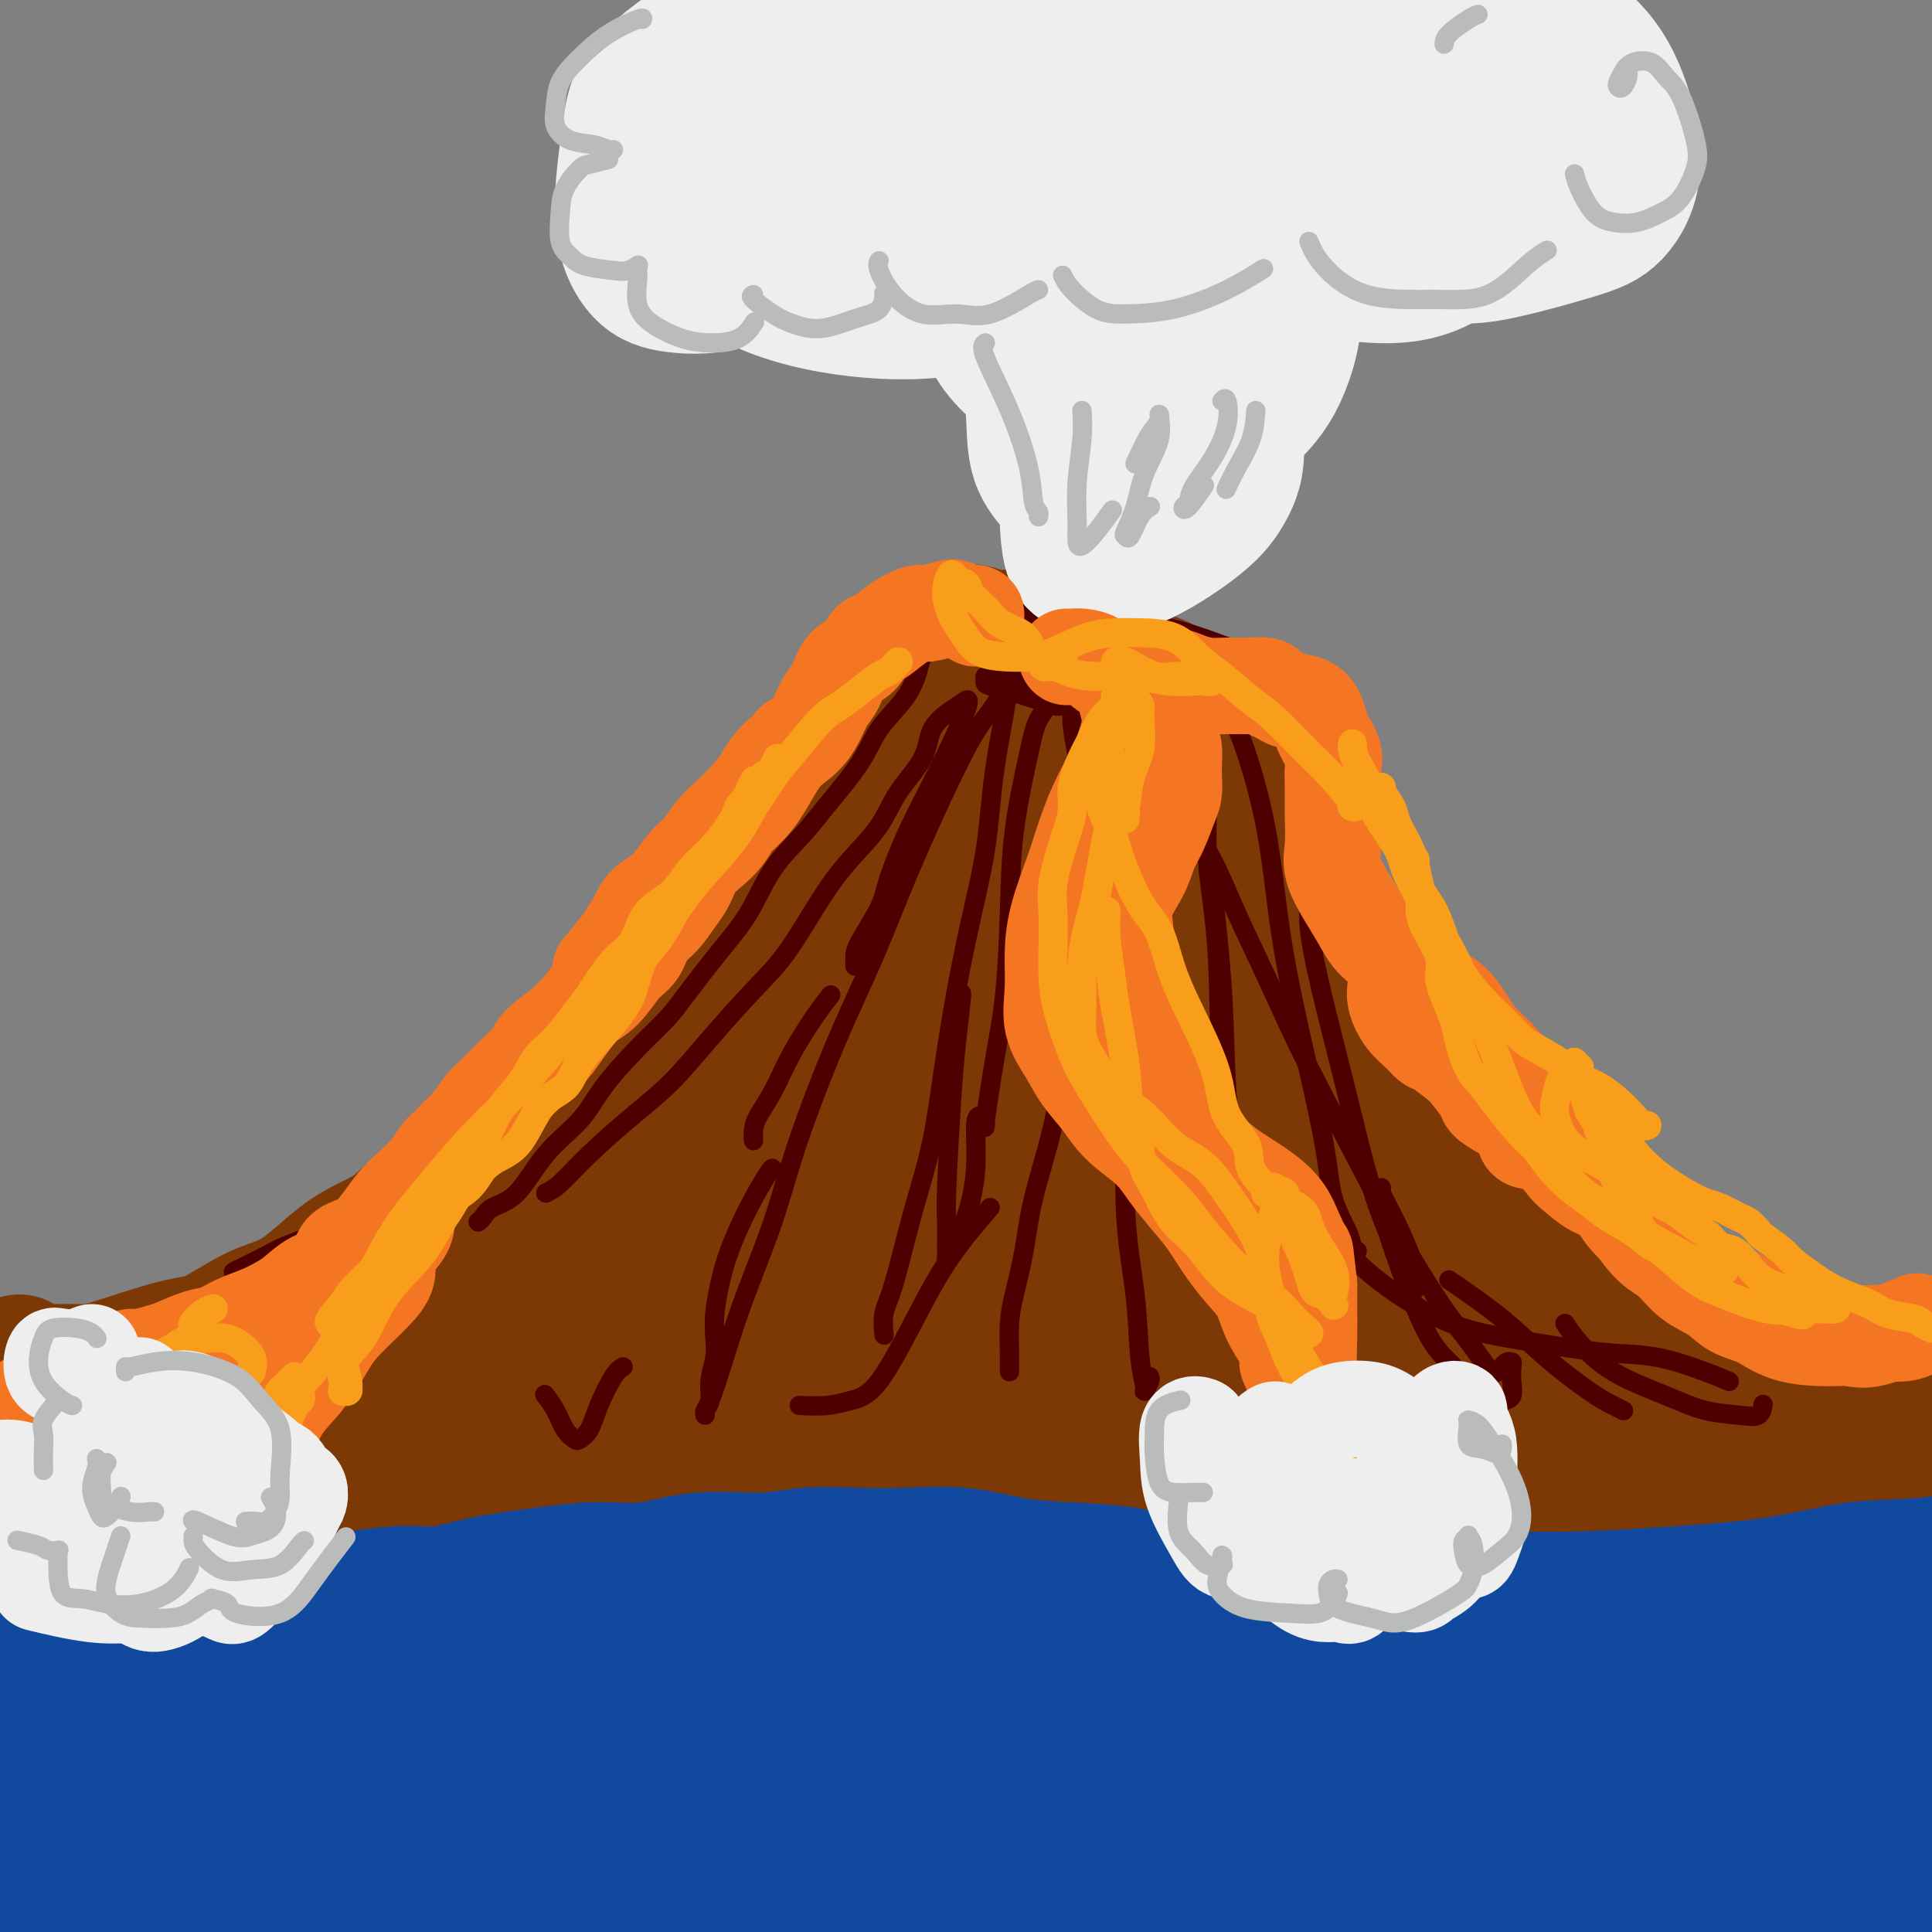 <svg viewBox='0 0 400 400' version='1.1' xmlns='http://www.w3.org/2000/svg' xmlns:xlink='http://www.w3.org/1999/xlink'><rect x="0" y="0" width="400" height="400" fill="#808080" stroke="none"/><g fill='none' stroke='rgb(124,56,5)' stroke-width='28' stroke-linecap='round' stroke-linejoin='round'><path d='M4,282c0.031,0.453 0.063,0.906 0,1c-0.063,0.094 -0.220,-0.171 0,0c0.220,0.171 0.816,0.778 2,1c1.184,0.222 2.956,0.060 5,0c2.044,-0.060 4.361,-0.019 6,0c1.639,0.019 2.601,0.015 6,-1c3.399,-1.015 9.235,-3.041 13,-4c3.765,-0.959 5.461,-0.851 8,-2c2.539,-1.149 5.923,-3.553 9,-5c3.077,-1.447 5.848,-1.935 9,-4c3.152,-2.065 6.685,-5.707 10,-8c3.315,-2.293 6.412,-3.237 9,-5c2.588,-1.763 4.665,-4.344 8,-7c3.335,-2.656 7.926,-5.387 11,-8c3.074,-2.613 4.631,-5.110 7,-7c2.369,-1.890 5.550,-3.174 9,-6c3.450,-2.826 7.168,-7.194 10,-10c2.832,-2.806 4.779,-4.048 7,-6c2.221,-1.952 4.717,-4.613 7,-7c2.283,-2.387 4.354,-4.501 6,-7c1.646,-2.499 2.866,-5.384 5,-8c2.134,-2.616 5.181,-4.964 7,-7c1.819,-2.036 2.410,-3.762 4,-6c1.590,-2.238 4.180,-4.989 6,-7c1.820,-2.011 2.869,-3.281 4,-5c1.131,-1.719 2.343,-3.886 4,-6c1.657,-2.114 3.759,-4.175 5,-6c1.241,-1.825 1.620,-3.412 2,-5'/><path d='M183,147c7.338,-9.811 4.183,-5.838 4,-5c-0.183,0.838 2.606,-1.459 4,-3c1.394,-1.541 1.391,-2.325 2,-3c0.609,-0.675 1.828,-1.240 3,-2c1.172,-0.760 2.297,-1.716 3,-2c0.703,-0.284 0.984,0.105 1,0c0.016,-0.105 -0.235,-0.702 0,-1c0.235,-0.298 0.955,-0.296 2,0c1.045,0.296 2.415,0.887 4,1c1.585,0.113 3.385,-0.251 5,0c1.615,0.251 3.044,1.119 5,2c1.956,0.881 4.437,1.777 6,2c1.563,0.223 2.206,-0.225 3,0c0.794,0.225 1.740,1.125 3,2c1.260,0.875 2.835,1.726 4,2c1.165,0.274 1.918,-0.029 3,0c1.082,0.029 2.491,0.389 4,1c1.509,0.611 3.117,1.473 4,2c0.883,0.527 1.042,0.719 2,1c0.958,0.281 2.714,0.653 4,1c1.286,0.347 2.103,0.671 3,1c0.897,0.329 1.875,0.662 3,1c1.125,0.338 2.396,0.681 3,1c0.604,0.319 0.542,0.616 1,1c0.458,0.384 1.435,0.857 2,2c0.565,1.143 0.719,2.956 1,5c0.281,2.044 0.691,4.320 1,6c0.309,1.680 0.517,2.766 1,5c0.483,2.234 1.242,5.617 2,9'/><path d='M266,176c1.786,5.791 2.250,6.267 3,8c0.750,1.733 1.786,4.721 3,8c1.214,3.279 2.605,6.849 4,11c1.395,4.151 2.793,8.884 4,13c1.207,4.116 2.223,7.615 4,11c1.777,3.385 4.317,6.657 7,10c2.683,3.343 5.510,6.756 8,10c2.490,3.244 4.643,6.320 7,8c2.357,1.680 4.917,1.965 8,4c3.083,2.035 6.690,5.821 10,8c3.310,2.179 6.323,2.752 10,4c3.677,1.248 8.016,3.169 12,5c3.984,1.831 7.611,3.570 10,5c2.389,1.430 3.540,2.551 4,3c0.460,0.449 0.230,0.224 0,0'/><path d='M333,274c0.341,-0.073 0.682,-0.146 1,0c0.318,0.146 0.613,0.512 2,1c1.387,0.488 3.865,1.097 6,2c2.135,0.903 3.927,2.099 7,3c3.073,0.901 7.429,1.507 11,2c3.571,0.493 6.359,0.875 9,1c2.641,0.125 5.134,-0.005 9,0c3.866,0.005 9.105,0.144 13,0c3.895,-0.144 6.448,-0.572 9,-1'/><path d='M206,169c0.333,1.638 0.665,3.277 0,6c-0.665,2.723 -2.328,6.531 -4,12c-1.672,5.469 -3.354,12.600 -5,17c-1.646,4.400 -3.255,6.070 -4,7c-0.745,0.930 -0.627,1.119 -1,2c-0.373,0.881 -1.237,2.454 -1,0c0.237,-2.454 1.577,-8.934 3,-14c1.423,-5.066 2.930,-8.717 5,-15c2.070,-6.283 4.704,-15.196 7,-22c2.296,-6.804 4.256,-11.497 5,-14c0.744,-2.503 0.273,-2.814 0,-4c-0.273,-1.186 -0.346,-3.245 -2,-2c-1.654,1.245 -4.888,5.795 -9,11c-4.112,5.205 -9.101,11.067 -13,18c-3.899,6.933 -6.709,14.939 -10,24c-3.291,9.061 -7.062,19.176 -9,25c-1.938,5.824 -2.044,7.355 -2,8c0.044,0.645 0.239,0.402 1,0c0.761,-0.402 2.088,-0.965 5,-4c2.912,-3.035 7.410,-8.544 11,-14c3.590,-5.456 6.273,-10.861 9,-16c2.727,-5.139 5.499,-10.014 7,-14c1.501,-3.986 1.731,-7.084 2,-9c0.269,-1.916 0.576,-2.649 0,-3c-0.576,-0.351 -2.036,-0.321 -6,3c-3.964,3.321 -10.431,9.931 -16,17c-5.569,7.069 -10.238,14.596 -14,23c-3.762,8.404 -6.617,17.686 -10,26c-3.383,8.314 -7.296,15.662 -10,21c-2.704,5.338 -4.201,8.668 -5,10c-0.799,1.332 -0.899,0.666 -1,0'/><path d='M139,268c-6.261,13.032 -1.914,5.614 1,-1c2.914,-6.614 4.394,-12.422 7,-18c2.606,-5.578 6.337,-10.927 9,-16c2.663,-5.073 4.257,-9.872 5,-13c0.743,-3.128 0.634,-4.586 0,-5c-0.634,-0.414 -1.793,0.217 -5,3c-3.207,2.783 -8.461,7.717 -15,15c-6.539,7.283 -14.363,16.915 -21,25c-6.637,8.085 -12.087,14.624 -17,20c-4.913,5.376 -9.290,9.588 -14,13c-4.710,3.412 -9.753,6.024 -13,8c-3.247,1.976 -4.697,3.314 -6,4c-1.303,0.686 -2.459,0.718 -4,1c-1.541,0.282 -3.466,0.814 -5,1c-1.534,0.186 -2.678,0.025 -4,0c-1.322,-0.025 -2.821,0.087 -4,0c-1.179,-0.087 -2.036,-0.373 -4,0c-1.964,0.373 -5.035,1.406 -8,2c-2.965,0.594 -5.825,0.748 -9,1c-3.175,0.252 -6.666,0.600 -9,1c-2.334,0.400 -3.513,0.850 -5,1c-1.487,0.150 -3.283,-0.001 -5,0c-1.717,0.001 -3.353,0.154 -4,0c-0.647,-0.154 -0.303,-0.614 0,-1c0.303,-0.386 0.564,-0.697 2,-2c1.436,-1.303 4.047,-3.599 10,-6c5.953,-2.401 15.247,-4.909 23,-7c7.753,-2.091 13.965,-3.767 20,-5c6.035,-1.233 11.894,-2.024 20,-4c8.106,-1.976 18.459,-5.136 26,-8c7.541,-2.864 12.271,-5.432 17,-8'/><path d='M127,269c9.238,-3.900 10.832,-5.649 12,-7c1.168,-1.351 1.911,-2.302 3,-3c1.089,-0.698 2.523,-1.143 0,-2c-2.523,-0.857 -9.002,-2.128 -15,-2c-5.998,0.128 -11.513,1.654 -18,4c-6.487,2.346 -13.944,5.511 -21,10c-7.056,4.489 -13.711,10.303 -22,17c-8.289,6.697 -18.211,14.276 -26,20c-7.789,5.724 -13.445,9.592 -17,12c-3.555,2.408 -5.008,3.354 -6,4c-0.992,0.646 -1.521,0.990 -1,1c0.521,0.010 2.092,-0.315 8,-4c5.908,-3.685 16.152,-10.732 25,-17c8.848,-6.268 16.299,-11.759 25,-18c8.701,-6.241 18.651,-13.234 28,-20c9.349,-6.766 18.098,-13.306 27,-21c8.902,-7.694 17.956,-16.541 24,-23c6.044,-6.459 9.076,-10.530 11,-13c1.924,-2.470 2.738,-3.339 3,-3c0.262,0.339 -0.029,1.884 -3,7c-2.971,5.116 -8.621,13.801 -13,23c-4.379,9.199 -7.486,18.913 -11,31c-3.514,12.087 -7.433,26.548 -9,34c-1.567,7.452 -0.780,7.895 0,9c0.780,1.105 1.553,2.871 6,0c4.447,-2.871 12.569,-10.378 19,-18c6.431,-7.622 11.171,-15.357 17,-25c5.829,-9.643 12.748,-21.193 18,-32c5.252,-10.807 8.837,-20.871 11,-31c2.163,-10.129 2.904,-20.323 3,-26c0.096,-5.677 -0.452,-6.839 -1,-8'/><path d='M222,149c0.002,0.230 0.004,0.460 0,0c-0.004,-0.460 -0.015,-1.609 0,0c0.015,1.609 0.056,5.978 0,11c-0.056,5.022 -0.210,10.698 0,16c0.210,5.302 0.784,10.229 1,14c0.216,3.771 0.075,6.385 0,8c-0.075,1.615 -0.084,2.229 0,3c0.084,0.771 0.261,1.697 1,1c0.739,-0.697 2.040,-3.018 3,-6c0.960,-2.982 1.581,-6.624 2,-10c0.419,-3.376 0.638,-6.485 1,-10c0.362,-3.515 0.869,-7.436 1,-9c0.131,-1.564 -0.114,-0.773 0,-1c0.114,-0.227 0.585,-1.473 1,1c0.415,2.473 0.773,8.665 2,17c1.227,8.335 3.322,18.815 5,27c1.678,8.185 2.940,14.076 4,19c1.060,4.924 1.918,8.879 3,11c1.082,2.121 2.387,2.406 3,3c0.613,0.594 0.533,1.496 1,0c0.467,-1.496 1.480,-5.392 2,-10c0.520,-4.608 0.547,-9.929 0,-16c-0.547,-6.071 -1.668,-12.892 -3,-20c-1.332,-7.108 -2.876,-14.502 -4,-21c-1.124,-6.498 -1.829,-12.101 -2,-15c-0.171,-2.899 0.193,-3.094 0,-1c-0.193,2.094 -0.941,6.478 0,15c0.941,8.522 3.572,21.181 6,32c2.428,10.819 4.654,19.797 7,28c2.346,8.203 4.813,15.629 7,21c2.187,5.371 4.093,8.685 6,12'/><path d='M269,269c3.422,10.347 1.978,5.715 2,4c0.022,-1.715 1.512,-0.514 2,-1c0.488,-0.486 -0.025,-2.658 -1,-7c-0.975,-4.342 -2.412,-10.854 -4,-17c-1.588,-6.146 -3.329,-11.928 -6,-20c-2.671,-8.072 -6.274,-18.435 -9,-26c-2.726,-7.565 -4.575,-12.331 -6,-15c-1.425,-2.669 -2.426,-3.242 -3,-4c-0.574,-0.758 -0.721,-1.703 -1,-1c-0.279,0.703 -0.689,3.053 0,9c0.689,5.947 2.479,15.490 5,23c2.521,7.510 5.773,12.985 10,19c4.227,6.015 9.427,12.569 14,19c4.573,6.431 8.518,12.738 12,17c3.482,4.262 6.502,6.479 8,8c1.498,1.521 1.475,2.346 2,3c0.525,0.654 1.597,1.137 2,1c0.403,-0.137 0.138,-0.894 -1,-3c-1.138,-2.106 -3.148,-5.561 -6,-9c-2.852,-3.439 -6.547,-6.860 -12,-11c-5.453,-4.140 -12.665,-8.997 -17,-12c-4.335,-3.003 -5.794,-4.152 -8,-5c-2.206,-0.848 -5.160,-1.396 -7,-2c-1.840,-0.604 -2.566,-1.262 -3,0c-0.434,1.262 -0.576,4.446 1,8c1.576,3.554 4.869,7.477 10,11c5.131,3.523 12.102,6.646 18,10c5.898,3.354 10.725,6.940 16,9c5.275,2.060 10.997,2.593 17,4c6.003,1.407 12.287,3.688 19,5c6.713,1.312 13.857,1.656 21,2'/><path d='M344,288c12.202,2.167 14.208,2.083 19,2c4.792,-0.083 12.369,-0.167 19,0c6.631,0.167 12.315,0.583 18,1'/><path d='M398,300c1.519,-0.362 3.038,-0.724 0,0c-3.038,0.724 -10.633,2.534 -17,4c-6.367,1.466 -11.505,2.590 -19,4c-7.495,1.410 -17.346,3.108 -26,4c-8.654,0.892 -16.112,0.979 -24,1c-7.888,0.021 -16.207,-0.022 -28,0c-11.793,0.022 -27.059,0.111 -39,0c-11.941,-0.111 -20.558,-0.422 -29,-1c-8.442,-0.578 -16.711,-1.422 -24,-2c-7.289,-0.578 -13.598,-0.889 -20,-1c-6.402,-0.111 -12.898,-0.023 -16,0c-3.102,0.023 -2.811,-0.020 -3,0c-0.189,0.020 -0.859,0.104 -1,0c-0.141,-0.104 0.246,-0.397 5,0c4.754,0.397 13.873,1.483 22,2c8.127,0.517 15.261,0.465 24,0c8.739,-0.465 19.082,-1.344 29,-2c9.918,-0.656 19.409,-1.090 32,-2c12.591,-0.910 28.280,-2.296 39,-3c10.720,-0.704 16.471,-0.724 22,-1c5.529,-0.276 10.835,-0.806 14,-1c3.165,-0.194 4.189,-0.050 4,0c-0.189,0.050 -1.591,0.008 -5,0c-3.409,-0.008 -8.825,0.019 -19,0c-10.175,-0.019 -25.109,-0.084 -39,0c-13.891,0.084 -26.737,0.316 -40,1c-13.263,0.684 -26.942,1.819 -45,3c-18.058,1.181 -40.496,2.408 -58,4c-17.504,1.592 -30.073,3.551 -42,5c-11.927,1.449 -23.211,2.390 -35,4c-11.789,1.610 -24.083,3.889 -32,5c-7.917,1.111 -11.459,1.056 -15,1'/><path d='M13,325c-19.905,2.271 -7.666,0.447 -4,0c3.666,-0.447 -1.241,0.482 0,0c1.241,-0.482 8.629,-2.375 16,-4c7.371,-1.625 14.726,-2.983 24,-5c9.274,-2.017 20.466,-4.694 32,-7c11.534,-2.306 23.408,-4.240 38,-6c14.592,-1.760 31.902,-3.347 45,-5c13.098,-1.653 21.983,-3.374 30,-4c8.017,-0.626 15.165,-0.159 19,0c3.835,0.159 4.359,0.009 4,0c-0.359,-0.009 -1.599,0.124 -6,1c-4.401,0.876 -11.964,2.495 -21,3c-9.036,0.505 -19.546,-0.105 -34,1c-14.454,1.105 -32.854,3.925 -49,6c-16.146,2.075 -30.039,3.405 -43,5c-12.961,1.595 -24.989,3.456 -37,5c-12.011,1.544 -24.006,2.772 -36,4'/><path d='M6,314c-2.980,0.675 -5.960,1.350 0,0c5.960,-1.350 20.860,-4.725 35,-8c14.140,-3.275 27.520,-6.449 46,-12c18.480,-5.551 42.060,-13.479 60,-19c17.940,-5.521 30.239,-8.634 42,-12c11.761,-3.366 22.982,-6.985 31,-10c8.018,-3.015 12.833,-5.426 16,-7c3.167,-1.574 4.688,-2.313 3,-4c-1.688,-1.687 -6.583,-4.324 -13,-5c-6.417,-0.676 -14.357,0.609 -22,3c-7.643,2.391 -14.990,5.886 -22,10c-7.010,4.114 -13.684,8.845 -18,14c-4.316,5.155 -6.273,10.732 -7,13c-0.727,2.268 -0.223,1.227 1,2c1.223,0.773 3.167,3.361 8,2c4.833,-1.361 12.555,-6.670 19,-11c6.445,-4.330 11.611,-7.680 16,-12c4.389,-4.320 7.999,-9.610 10,-15c2.001,-5.390 2.392,-10.882 2,-14c-0.392,-3.118 -1.568,-3.864 -3,-5c-1.432,-1.136 -3.121,-2.661 -7,1c-3.879,3.661 -9.947,12.510 -14,21c-4.053,8.490 -6.090,16.623 -7,24c-0.910,7.377 -0.693,13.998 0,19c0.693,5.002 1.861,8.387 5,10c3.139,1.613 8.250,1.456 13,-1c4.750,-2.456 9.140,-7.212 14,-12c4.860,-4.788 10.192,-9.609 15,-16c4.808,-6.391 9.093,-14.352 11,-21c1.907,-6.648 1.437,-11.982 0,-18c-1.437,-6.018 -3.839,-12.719 -7,-16c-3.161,-3.281 -7.080,-3.140 -11,-3'/><path d='M222,212c-4.355,0.067 -9.743,1.734 -14,8c-4.257,6.266 -7.382,17.132 -9,26c-1.618,8.868 -1.730,15.739 -1,21c0.730,5.261 2.303,8.911 7,12c4.697,3.089 12.517,5.615 19,6c6.483,0.385 11.630,-1.371 16,-3c4.370,-1.629 7.962,-3.130 11,-7c3.038,-3.870 5.523,-10.110 6,-15c0.477,-4.890 -1.053,-8.429 -3,-14c-1.947,-5.571 -4.310,-13.175 -10,-18c-5.690,-4.825 -14.706,-6.872 -21,-7c-6.294,-0.128 -9.865,1.662 -13,5c-3.135,3.338 -5.833,8.223 -7,15c-1.167,6.777 -0.801,15.445 1,21c1.801,5.555 5.037,7.997 9,10c3.963,2.003 8.652,3.565 14,4c5.348,0.435 11.355,-0.259 16,-2c4.645,-1.741 7.928,-4.529 10,-7c2.072,-2.471 2.934,-4.624 3,-8c0.066,-3.376 -0.664,-7.975 -3,-12c-2.336,-4.025 -6.280,-7.477 -10,-10c-3.720,-2.523 -7.217,-4.117 -10,-3c-2.783,1.117 -4.851,4.944 -6,10c-1.149,5.056 -1.380,11.340 0,17c1.380,5.660 4.371,10.697 9,14c4.629,3.303 10.896,4.872 16,6c5.104,1.128 9.044,1.813 12,2c2.956,0.187 4.926,-0.125 7,-1c2.074,-0.875 4.251,-2.312 5,-4c0.749,-1.688 0.071,-3.625 -2,-6c-2.071,-2.375 -5.536,-5.187 -9,-8'/><path d='M265,264c-3.405,-3.067 -6.417,-3.733 -9,-3c-2.583,0.733 -4.737,2.866 -6,6c-1.263,3.134 -1.636,7.269 -1,11c0.636,3.731 2.281,7.060 4,9c1.719,1.940 3.513,2.493 6,3c2.487,0.507 5.667,0.969 8,1c2.333,0.031 3.820,-0.370 5,-1c1.180,-0.630 2.052,-1.490 2,-3c-0.052,-1.510 -1.027,-3.669 -3,-6c-1.973,-2.331 -4.944,-4.835 -8,-7c-3.056,-2.165 -6.198,-3.993 -8,-5c-1.802,-1.007 -2.265,-1.194 -3,0c-0.735,1.194 -1.743,3.767 -2,6c-0.257,2.233 0.239,4.124 1,6c0.761,1.876 1.789,3.737 4,5c2.211,1.263 5.604,1.927 8,2c2.396,0.073 3.793,-0.446 5,-1c1.207,-0.554 2.223,-1.142 3,-3c0.777,-1.858 1.317,-4.985 0,-8c-1.317,-3.015 -4.489,-5.917 -7,-9c-2.511,-3.083 -4.360,-6.348 -7,-8c-2.640,-1.652 -6.070,-1.693 -9,-1c-2.930,0.693 -5.360,2.119 -8,4c-2.640,1.881 -5.491,4.215 -7,7c-1.509,2.785 -1.675,6.019 -2,8c-0.325,1.981 -0.807,2.709 -1,3c-0.193,0.291 -0.096,0.146 0,0'/><path d='M60,314c-2.707,-0.783 -5.415,-1.566 -9,-2c-3.585,-0.434 -8.049,-0.520 -12,-1c-3.951,-0.480 -7.389,-1.354 -11,-2c-3.611,-0.646 -7.396,-1.062 -10,-2c-2.604,-0.938 -4.027,-2.397 -5,-3c-0.973,-0.603 -1.497,-0.350 -2,-1c-0.503,-0.650 -0.986,-2.203 -1,-3c-0.014,-0.797 0.439,-0.840 1,-1c0.561,-0.160 1.228,-0.439 2,-1c0.772,-0.561 1.648,-1.405 2,-2c0.352,-0.595 0.180,-0.941 0,-1c-0.180,-0.059 -0.368,0.170 -2,0c-1.632,-0.170 -4.709,-0.738 -7,-1c-2.291,-0.262 -3.798,-0.218 -5,0c-1.202,0.218 -2.101,0.609 -3,1'/><path d='M4,303c-0.801,-0.301 -1.601,-0.603 0,0c1.601,0.603 5.604,2.110 8,3c2.396,0.890 3.183,1.163 4,1c0.817,-0.163 1.662,-0.761 2,-1c0.338,-0.239 0.169,-0.120 0,0'/></g>
<g fill='none' stroke='rgb(78,0,0)' stroke-width='4' stroke-linecap='round' stroke-linejoin='round'><path d='M192,121c-0.424,-0.122 -0.848,-0.245 -1,0c-0.152,0.245 -0.033,0.856 0,1c0.033,0.144 -0.019,-0.180 0,0c0.019,0.180 0.109,0.862 0,1c-0.109,0.138 -0.419,-0.269 -1,0c-0.581,0.269 -1.435,1.213 -2,2c-0.565,0.787 -0.841,1.417 -2,2c-1.159,0.583 -3.201,1.118 -4,2c-0.799,0.882 -0.356,2.112 -1,3c-0.644,0.888 -2.375,1.433 -3,2c-0.625,0.567 -0.145,1.155 -1,2c-0.855,0.845 -3.044,1.948 -4,3c-0.956,1.052 -0.678,2.052 -1,3c-0.322,0.948 -1.246,1.843 -2,3c-0.754,1.157 -1.340,2.577 -2,4c-0.660,1.423 -1.394,2.850 -2,4c-0.606,1.150 -1.082,2.022 -2,3c-0.918,0.978 -2.276,2.063 -3,3c-0.724,0.937 -0.813,1.725 -1,3c-0.187,1.275 -0.473,3.038 -1,4c-0.527,0.962 -1.297,1.124 -2,2c-0.703,0.876 -1.340,2.468 -2,4c-0.660,1.532 -1.343,3.005 -2,4c-0.657,0.995 -1.288,1.512 -2,2c-0.712,0.488 -1.506,0.949 -2,2c-0.494,1.051 -0.689,2.694 -2,4c-1.311,1.306 -3.738,2.275 -5,3c-1.262,0.725 -1.361,1.207 -2,2c-0.639,0.793 -1.820,1.896 -3,3'/><path d='M137,192c-3.492,3.026 -4.220,2.590 -5,3c-0.780,0.410 -1.610,1.665 -3,3c-1.390,1.335 -3.339,2.750 -5,4c-1.661,1.250 -3.035,2.334 -4,3c-0.965,0.666 -1.522,0.914 -2,2c-0.478,1.086 -0.876,3.010 -2,4c-1.124,0.990 -2.973,1.046 -4,2c-1.027,0.954 -1.233,2.807 -2,4c-0.767,1.193 -2.096,1.727 -3,2c-0.904,0.273 -1.382,0.286 -2,1c-0.618,0.714 -1.375,2.130 -2,3c-0.625,0.870 -1.117,1.195 -2,2c-0.883,0.805 -2.158,2.090 -3,3c-0.842,0.910 -1.250,1.446 -2,2c-0.750,0.554 -1.843,1.125 -3,2c-1.157,0.875 -2.379,2.053 -3,3c-0.621,0.947 -0.640,1.662 -1,2c-0.360,0.338 -1.059,0.298 -2,1c-0.941,0.702 -2.123,2.144 -3,3c-0.877,0.856 -1.450,1.124 -2,2c-0.550,0.876 -1.076,2.360 -2,3c-0.924,0.640 -2.246,0.437 -4,1c-1.754,0.563 -3.939,1.893 -5,3c-1.061,1.107 -0.996,1.992 -2,3c-1.004,1.008 -3.076,2.137 -5,3c-1.924,0.863 -3.701,1.458 -5,2c-1.299,0.542 -2.119,1.031 -4,2c-1.881,0.969 -4.823,2.420 -6,3c-1.177,0.580 -0.588,0.290 0,0'/><path d='M40,271c0.213,-0.179 0.426,-0.359 1,-1c0.574,-0.641 1.509,-1.745 3,-2c1.491,-0.255 3.537,0.339 5,0c1.463,-0.339 2.341,-1.611 4,-3c1.659,-1.389 4.098,-2.895 6,-4c1.902,-1.105 3.267,-1.811 5,-3c1.733,-1.189 3.836,-2.863 6,-5c2.164,-2.137 4.390,-4.737 6,-6c1.610,-1.263 2.604,-1.190 4,-2c1.396,-0.810 3.193,-2.502 5,-4c1.807,-1.498 3.625,-2.801 5,-4c1.375,-1.199 2.308,-2.295 4,-4c1.692,-1.705 4.142,-4.021 6,-6c1.858,-1.979 3.125,-3.622 5,-5c1.875,-1.378 4.360,-2.493 6,-4c1.640,-1.507 2.435,-3.407 4,-5c1.565,-1.593 3.900,-2.879 5,-4c1.100,-1.121 0.965,-2.075 2,-4c1.035,-1.925 3.239,-4.820 5,-7c1.761,-2.180 3.078,-3.646 4,-5c0.922,-1.354 1.449,-2.595 2,-4c0.551,-1.405 1.126,-2.973 2,-4c0.874,-1.027 2.049,-1.512 3,-3c0.951,-1.488 1.680,-3.980 3,-6c1.320,-2.020 3.233,-3.568 5,-5c1.767,-1.432 3.389,-2.749 5,-4c1.611,-1.251 3.211,-2.438 5,-4c1.789,-1.562 3.768,-3.501 5,-5c1.232,-1.499 1.716,-2.557 3,-4c1.284,-1.443 3.367,-3.269 5,-5c1.633,-1.731 2.817,-3.365 4,-5'/><path d='M173,144c6.083,-5.964 5.292,-4.875 5,-5c-0.292,-0.125 -0.083,-1.464 0,-2c0.083,-0.536 0.042,-0.268 0,0'/><path d='M196,125c-0.009,0.425 -0.018,0.850 0,1c0.018,0.150 0.065,0.026 0,0c-0.065,-0.026 -0.240,0.045 -1,1c-0.760,0.955 -2.104,2.792 -3,5c-0.896,2.208 -1.345,4.785 -2,7c-0.655,2.215 -1.516,4.068 -3,6c-1.484,1.932 -3.589,3.944 -5,6c-1.411,2.056 -2.126,4.155 -4,7c-1.874,2.845 -4.907,6.437 -7,9c-2.093,2.563 -3.246,4.096 -5,6c-1.754,1.904 -4.109,4.177 -6,7c-1.891,2.823 -3.318,6.194 -5,9c-1.682,2.806 -3.619,5.046 -6,8c-2.381,2.954 -5.208,6.623 -7,9c-1.792,2.377 -2.551,3.461 -4,5c-1.449,1.539 -3.590,3.532 -6,6c-2.410,2.468 -5.090,5.409 -7,8c-1.910,2.591 -3.050,4.830 -5,7c-1.950,2.170 -4.708,4.270 -7,7c-2.292,2.730 -4.117,6.091 -6,8c-1.883,1.909 -3.824,2.367 -5,3c-1.176,0.633 -1.586,1.440 -2,2c-0.414,0.560 -0.833,0.874 -1,1c-0.167,0.126 -0.084,0.063 0,0'/><path d='M113,247c0.810,-0.366 1.619,-0.733 3,-2c1.381,-1.267 3.333,-3.436 6,-6c2.667,-2.564 6.048,-5.523 9,-8c2.952,-2.477 5.474,-4.470 8,-7c2.526,-2.530 5.054,-5.595 8,-9c2.946,-3.405 6.308,-7.150 9,-10c2.692,-2.850 4.714,-4.805 7,-8c2.286,-3.195 4.837,-7.630 7,-11c2.163,-3.370 3.939,-5.675 6,-8c2.061,-2.325 4.406,-4.671 6,-7c1.594,-2.329 2.435,-4.642 4,-7c1.565,-2.358 3.854,-4.760 5,-7c1.146,-2.240 1.149,-4.316 2,-6c0.851,-1.684 2.550,-2.976 4,-4c1.450,-1.024 2.650,-1.780 3,-2c0.350,-0.220 -0.151,0.096 0,0c0.151,-0.096 0.955,-0.606 0,2c-0.955,2.606 -3.667,8.326 -6,13c-2.333,4.674 -4.285,8.303 -6,12c-1.715,3.697 -3.192,7.463 -4,10c-0.808,2.537 -0.949,3.846 -2,6c-1.051,2.154 -3.014,5.152 -4,7c-0.986,1.848 -0.996,2.547 -1,3c-0.004,0.453 -0.001,0.660 0,1c0.001,0.340 0.000,0.811 0,1c-0.000,0.189 -0.000,0.094 0,0'/><path d='M172,206c-0.801,0.992 -1.602,1.984 -3,4c-1.398,2.016 -3.394,5.055 -5,8c-1.606,2.945 -2.823,5.795 -4,8c-1.177,2.205 -2.316,3.766 -3,5c-0.684,1.234 -0.915,2.140 -1,3c-0.085,0.860 -0.024,1.674 0,2c0.024,0.326 0.012,0.163 0,0'/><path d='M160,242c-0.077,-0.143 -0.154,-0.287 -1,1c-0.846,1.287 -2.462,4.003 -4,7c-1.538,2.997 -3.000,6.274 -4,9c-1.000,2.726 -1.540,4.900 -2,7c-0.460,2.100 -0.840,4.128 -1,6c-0.160,1.872 -0.099,3.590 0,5c0.099,1.410 0.237,2.512 0,4c-0.237,1.488 -0.848,3.362 -1,5c-0.152,1.638 0.157,3.041 0,4c-0.157,0.959 -0.780,1.475 -1,2c-0.220,0.525 -0.039,1.058 0,1c0.039,-0.058 -0.065,-0.708 0,-1c0.065,-0.292 0.299,-0.225 1,-2c0.701,-1.775 1.868,-5.390 3,-9c1.132,-3.610 2.230,-7.214 4,-12c1.770,-4.786 4.212,-10.754 6,-16c1.788,-5.246 2.921,-9.771 5,-16c2.079,-6.229 5.105,-14.160 8,-21c2.895,-6.840 5.661,-12.587 8,-18c2.339,-5.413 4.253,-10.493 7,-17c2.747,-6.507 6.327,-14.441 9,-20c2.673,-5.559 4.439,-8.744 6,-11c1.561,-2.256 2.916,-3.584 4,-6c1.084,-2.416 1.898,-5.919 3,-8c1.102,-2.081 2.493,-2.740 3,-4c0.507,-1.260 0.130,-3.122 0,-4c-0.130,-0.878 -0.013,-0.774 0,-1c0.013,-0.226 -0.079,-0.782 0,-1c0.079,-0.218 0.329,-0.097 0,0c-0.329,0.097 -1.237,0.171 -2,1c-0.763,0.829 -1.382,2.415 -2,4'/><path d='M209,131c-0.456,1.564 0.405,3.973 0,9c-0.405,5.027 -2.074,12.670 -3,19c-0.926,6.330 -1.107,11.346 -2,17c-0.893,5.654 -2.497,11.948 -4,19c-1.503,7.052 -2.904,14.864 -4,22c-1.096,7.136 -1.887,13.598 -3,19c-1.113,5.402 -2.547,9.746 -4,15c-1.453,5.254 -2.926,11.419 -4,15c-1.074,3.581 -1.751,4.580 -2,6c-0.249,1.420 -0.071,3.263 0,4c0.071,0.737 0.036,0.369 0,0'/><path d='M199,207c-0.024,-0.325 -0.049,-0.649 0,-1c0.049,-0.351 0.171,-0.728 0,1c-0.171,1.728 -0.634,5.562 -1,9c-0.366,3.438 -0.634,6.479 -1,12c-0.366,5.521 -0.831,13.522 -1,18c-0.169,4.478 -0.044,5.432 0,7c0.044,1.568 0.007,3.750 0,5c-0.007,1.250 0.016,1.567 0,2c-0.016,0.433 -0.072,0.981 0,1c0.072,0.019 0.271,-0.492 1,-2c0.729,-1.508 1.989,-4.013 3,-7c1.011,-2.987 1.773,-6.457 2,-10c0.227,-3.543 -0.082,-7.158 0,-9c0.082,-1.842 0.556,-1.912 1,-2c0.444,-0.088 0.857,-0.193 1,0c0.143,0.193 0.017,0.683 0,1c-0.017,0.317 0.076,0.462 0,1c-0.076,0.538 -0.321,1.469 0,-1c0.321,-2.469 1.206,-8.337 2,-13c0.794,-4.663 1.496,-8.122 2,-13c0.504,-4.878 0.810,-11.174 1,-17c0.190,-5.826 0.263,-11.183 1,-17c0.737,-5.817 2.139,-12.093 3,-16c0.861,-3.907 1.182,-5.444 2,-7c0.818,-1.556 2.135,-3.132 3,-4c0.865,-0.868 1.280,-1.028 2,-1c0.720,0.028 1.745,0.245 2,1c0.255,0.755 -0.262,2.048 0,5c0.262,2.952 1.301,7.564 2,12c0.699,4.436 1.057,8.696 1,14c-0.057,5.304 -0.528,11.652 -1,18'/><path d='M224,194c-0.246,12.024 -1.862,17.583 -3,23c-1.138,5.417 -1.797,10.691 -3,16c-1.203,5.309 -2.949,10.654 -4,15c-1.051,4.346 -1.406,7.693 -2,11c-0.594,3.307 -1.427,6.575 -2,9c-0.573,2.425 -0.886,4.009 -1,6c-0.114,1.991 -0.031,4.389 0,6c0.031,1.611 0.008,2.434 0,3c-0.008,0.566 -0.002,0.876 0,1c0.002,0.124 0.001,0.062 0,0'/><path d='M231,164c0.457,4.903 0.914,9.806 1,16c0.086,6.194 -0.199,13.678 0,21c0.199,7.322 0.880,14.483 1,23c0.120,8.517 -0.323,18.389 0,26c0.323,7.611 1.411,12.961 2,18c0.589,5.039 0.680,9.767 1,13c0.320,3.233 0.870,4.971 1,6c0.130,1.029 -0.161,1.348 0,1c0.161,-0.348 0.774,-1.363 1,-2c0.226,-0.637 0.065,-0.896 0,-1c-0.065,-0.104 -0.032,-0.052 0,0'/><path d='M243,157c0.151,-0.723 0.301,-1.445 1,-1c0.699,0.445 1.945,2.059 3,5c1.055,2.941 1.917,7.210 3,15c1.083,7.790 2.385,19.100 3,28c0.615,8.900 0.543,15.390 1,22c0.457,6.610 1.443,13.340 2,20c0.557,6.660 0.686,13.249 1,17c0.314,3.751 0.811,4.665 1,6c0.189,1.335 0.068,3.091 0,4c-0.068,0.909 -0.083,0.971 0,-1c0.083,-1.971 0.263,-5.976 0,-11c-0.263,-5.024 -0.970,-11.069 -2,-17c-1.030,-5.931 -2.385,-11.750 -3,-20c-0.615,-8.250 -0.492,-18.931 -1,-27c-0.508,-8.069 -1.646,-13.528 -2,-19c-0.354,-5.472 0.078,-10.959 0,-15c-0.078,-4.041 -0.665,-6.635 -1,-9c-0.335,-2.365 -0.417,-4.499 0,-6c0.417,-1.501 1.332,-2.368 2,-3c0.668,-0.632 1.089,-1.030 2,0c0.911,1.030 2.310,3.486 4,8c1.690,4.514 3.669,11.086 5,18c1.331,6.914 2.013,14.170 3,21c0.987,6.830 2.277,13.234 4,21c1.723,7.766 3.877,16.894 5,23c1.123,6.106 1.215,9.191 2,12c0.785,2.809 2.262,5.340 3,7c0.738,1.660 0.737,2.447 1,3c0.263,0.553 0.789,0.872 1,1c0.211,0.128 0.105,0.064 0,0'/><path d='M273,193c-0.305,-1.528 -0.609,-3.056 -1,-4c-0.391,-0.944 -0.868,-1.306 -1,0c-0.132,1.306 0.082,4.278 1,9c0.918,4.722 2.540,11.194 4,17c1.460,5.806 2.759,10.945 4,16c1.241,5.055 2.423,10.025 4,15c1.577,4.975 3.550,9.953 5,13c1.450,3.047 2.376,4.161 3,5c0.624,0.839 0.944,1.402 1,2c0.056,0.598 -0.152,1.231 0,1c0.152,-0.231 0.665,-1.324 0,-4c-0.665,-2.676 -2.508,-6.933 -4,-10c-1.492,-3.067 -2.634,-4.943 -3,-6c-0.366,-1.057 0.043,-1.296 0,-1c-0.043,0.296 -0.538,1.126 0,4c0.538,2.874 2.111,7.793 4,13c1.889,5.207 4.095,10.702 6,14c1.905,3.298 3.509,4.399 5,6c1.491,1.601 2.869,3.703 4,5c1.131,1.297 2.016,1.791 3,2c0.984,0.209 2.068,0.133 3,0c0.932,-0.133 1.711,-0.323 2,-1c0.289,-0.677 0.089,-1.840 0,-3c-0.089,-1.160 -0.067,-2.318 0,-3c0.067,-0.682 0.179,-0.889 0,-1c-0.179,-0.111 -0.650,-0.124 -1,0c-0.350,0.124 -0.580,0.387 -1,1c-0.420,0.613 -1.030,1.577 -2,1c-0.970,-0.577 -2.300,-2.694 -4,-5c-1.700,-2.306 -3.772,-4.802 -6,-8c-2.228,-3.198 -4.614,-7.099 -7,-11'/><path d='M292,260c-4.044,-6.162 -5.654,-9.567 -9,-16c-3.346,-6.433 -8.429,-15.893 -12,-23c-3.571,-7.107 -5.630,-11.862 -8,-17c-2.370,-5.138 -5.052,-10.659 -7,-15c-1.948,-4.341 -3.163,-7.503 -5,-11c-1.837,-3.497 -4.297,-7.329 -6,-10c-1.703,-2.671 -2.651,-4.181 -3,-5c-0.349,-0.819 -0.100,-0.948 0,-1c0.100,-0.052 0.050,-0.026 0,0'/><path d='M220,146c-0.371,0.172 -0.741,0.344 -2,0c-1.259,-0.344 -3.405,-1.204 -6,-2c-2.595,-0.796 -5.639,-1.528 -7,-2c-1.361,-0.472 -1.038,-0.684 -1,-1c0.038,-0.316 -0.209,-0.736 0,-1c0.209,-0.264 0.876,-0.372 4,0c3.124,0.372 8.707,1.226 14,2c5.293,0.774 10.295,1.470 14,2c3.705,0.530 6.111,0.895 8,1c1.889,0.105 3.261,-0.049 4,0c0.739,0.049 0.844,0.302 1,0c0.156,-0.302 0.362,-1.159 -1,-2c-1.362,-0.841 -4.293,-1.665 -8,-3c-3.707,-1.335 -8.190,-3.180 -13,-4c-4.810,-0.820 -9.946,-0.615 -14,-1c-4.054,-0.385 -7.027,-1.359 -9,-2c-1.973,-0.641 -2.947,-0.947 -4,-1c-1.053,-0.053 -2.184,0.149 -3,0c-0.816,-0.149 -1.316,-0.649 0,0c1.316,0.649 4.448,2.447 9,4c4.552,1.553 10.523,2.861 16,4c5.477,1.139 10.461,2.108 15,3c4.539,0.892 8.635,1.705 12,2c3.365,0.295 6.001,0.070 8,0c1.999,-0.070 3.363,0.013 4,0c0.637,-0.013 0.548,-0.123 0,-1c-0.548,-0.877 -1.556,-2.522 -4,-4c-2.444,-1.478 -6.325,-2.788 -10,-4c-3.675,-1.212 -7.143,-2.326 -12,-4c-4.857,-1.674 -11.102,-3.907 -15,-5c-3.898,-1.093 -5.449,-1.047 -7,-1'/><path d='M213,126c-6.071,-1.539 -4.249,-0.387 -4,0c0.249,0.387 -1.075,0.009 -1,1c0.075,0.991 1.548,3.352 4,5c2.452,1.648 5.882,2.583 10,4c4.118,1.417 8.923,3.315 14,4c5.077,0.685 10.425,0.156 14,0c3.575,-0.156 5.377,0.060 7,0c1.623,-0.060 3.068,-0.397 4,-1c0.932,-0.603 1.350,-1.473 1,-2c-0.350,-0.527 -1.469,-0.712 -5,-2c-3.531,-1.288 -9.475,-3.678 -15,-5c-5.525,-1.322 -10.633,-1.575 -15,-2c-4.367,-0.425 -7.994,-1.021 -11,-1c-3.006,0.021 -5.393,0.660 -7,1c-1.607,0.340 -2.435,0.382 -3,1c-0.565,0.618 -0.867,1.813 0,3c0.867,1.187 2.905,2.366 7,3c4.095,0.634 10.249,0.722 14,1c3.751,0.278 5.100,0.745 7,1c1.900,0.255 4.350,0.297 6,0c1.650,-0.297 2.499,-0.934 3,-1c0.501,-0.066 0.652,0.438 0,0c-0.652,-0.438 -2.108,-1.817 -5,-3c-2.892,-1.183 -7.222,-2.170 -11,-3c-3.778,-0.830 -7.005,-1.504 -10,-2c-2.995,-0.496 -5.758,-0.815 -8,-1c-2.242,-0.185 -3.962,-0.235 -5,0c-1.038,0.235 -1.395,0.756 -1,2c0.395,1.244 1.541,3.213 2,4c0.459,0.787 0.229,0.394 0,0'/><path d='M300,265c3.867,2.665 7.733,5.331 11,8c3.267,2.669 5.933,5.342 9,8c3.067,2.658 6.533,5.300 9,7c2.467,1.700 3.933,2.458 5,3c1.067,0.542 1.733,0.869 2,1c0.267,0.131 0.133,0.065 0,0'/><path d='M324,274c0.757,1.140 1.514,2.281 3,4c1.486,1.719 3.701,4.018 7,6c3.299,1.982 7.683,3.648 11,5c3.317,1.352 5.568,2.390 8,3c2.432,0.610 5.044,0.792 7,1c1.956,0.208 3.258,0.441 4,0c0.742,-0.441 0.926,-1.554 1,-2c0.074,-0.446 0.037,-0.223 0,0'/><path d='M358,286c-1.220,-0.523 -2.440,-1.045 -5,-2c-2.560,-0.955 -6.461,-2.341 -10,-3c-3.539,-0.659 -6.718,-0.590 -11,-1c-4.282,-0.410 -9.668,-1.300 -14,-2c-4.332,-0.700 -7.610,-1.211 -11,-2c-3.390,-0.789 -6.892,-1.855 -11,-4c-4.108,-2.145 -8.823,-5.369 -12,-8c-3.177,-2.631 -4.817,-4.670 -7,-7c-2.183,-2.330 -4.909,-4.951 -6,-6c-1.091,-1.049 -0.545,-0.524 0,0'/><path d='M267,275c-1.110,-0.423 -2.220,-0.845 -4,-2c-1.780,-1.155 -4.230,-3.041 -8,-6c-3.770,-2.959 -8.861,-6.989 -11,-9c-2.139,-2.011 -1.325,-2.003 -1,-2c0.325,0.003 0.163,0.002 0,0'/><path d='M205,250c-2.790,3.262 -5.581,6.524 -8,10c-2.419,3.476 -4.467,7.166 -7,12c-2.533,4.834 -5.552,10.812 -8,14c-2.448,3.188 -4.326,3.587 -6,4c-1.674,0.413 -3.143,0.842 -5,1c-1.857,0.158 -4.102,0.045 -5,0c-0.898,-0.045 -0.449,-0.023 0,0'/><path d='M129,283c-0.551,0.302 -1.102,0.604 -2,2c-0.898,1.396 -2.141,3.886 -3,6c-0.859,2.114 -1.332,3.850 -2,5c-0.668,1.150 -1.531,1.712 -2,2c-0.469,0.288 -0.543,0.301 -1,0c-0.457,-0.301 -1.298,-0.916 -2,-2c-0.702,-1.084 -1.266,-2.638 -2,-4c-0.734,-1.362 -1.638,-2.532 -2,-3c-0.362,-0.468 -0.181,-0.234 0,0'/></g>
<g fill='none' stroke='rgb(17,73,159)' stroke-width='28' stroke-linecap='round' stroke-linejoin='round'><path d='M5,343c0.353,-0.026 0.707,-0.052 1,0c0.293,0.052 0.527,0.184 1,0c0.473,-0.184 1.186,-0.682 3,-1c1.814,-0.318 4.730,-0.455 7,-1c2.270,-0.545 3.894,-1.496 6,-2c2.106,-0.504 4.693,-0.560 9,-1c4.307,-0.440 10.333,-1.265 15,-2c4.667,-0.735 7.974,-1.380 11,-2c3.026,-0.620 5.772,-1.216 10,-2c4.228,-0.784 9.940,-1.755 14,-2c4.060,-0.245 6.469,0.238 9,0c2.531,-0.238 5.184,-1.196 9,-2c3.816,-0.804 8.794,-1.454 13,-2c4.206,-0.546 7.639,-0.987 11,-1c3.361,-0.013 6.649,0.403 10,0c3.351,-0.403 6.765,-1.624 11,-2c4.235,-0.376 9.289,0.094 13,0c3.711,-0.094 6.078,-0.750 9,-1c2.922,-0.250 6.400,-0.092 10,0c3.600,0.092 7.322,0.118 11,0c3.678,-0.118 7.313,-0.379 11,0c3.687,0.379 7.427,1.400 11,2c3.573,0.600 6.978,0.779 11,1c4.022,0.221 8.660,0.482 12,1c3.340,0.518 5.383,1.291 10,2c4.617,0.709 11.809,1.355 19,2'/><path d='M262,330c12.444,1.253 12.053,0.386 15,0c2.947,-0.386 9.233,-0.290 16,0c6.767,0.290 14.015,0.774 20,1c5.985,0.226 10.706,0.192 16,0c5.294,-0.192 11.162,-0.543 18,-1c6.838,-0.457 14.647,-1.019 21,-2c6.353,-0.981 11.249,-2.379 16,-3c4.751,-0.621 9.357,-0.463 15,-1c5.643,-0.537 12.321,-1.768 19,-3'/><path d='M387,331c1.564,-0.434 3.128,-0.868 0,0c-3.128,0.868 -10.947,3.037 -20,5c-9.053,1.963 -19.341,3.719 -28,5c-8.659,1.281 -15.688,2.086 -23,3c-7.312,0.914 -14.906,1.937 -25,3c-10.094,1.063 -22.689,2.168 -33,3c-10.311,0.832 -18.340,1.392 -27,2c-8.660,0.608 -17.953,1.263 -29,2c-11.047,0.737 -23.849,1.557 -35,2c-11.151,0.443 -20.651,0.511 -29,1c-8.349,0.489 -15.547,1.399 -24,2c-8.453,0.601 -18.162,0.893 -25,1c-6.838,0.107 -10.805,0.029 -14,0c-3.195,-0.029 -5.618,-0.008 -7,0c-1.382,0.008 -1.723,0.004 -2,0c-0.277,-0.004 -0.489,-0.008 1,0c1.489,0.008 4.678,0.026 9,0c4.322,-0.026 9.775,-0.098 18,0c8.225,0.098 19.220,0.365 30,0c10.780,-0.365 21.343,-1.361 32,-2c10.657,-0.639 21.406,-0.920 36,-2c14.594,-1.080 33.032,-2.958 49,-4c15.968,-1.042 29.466,-1.248 43,-2c13.534,-0.752 27.105,-2.049 43,-3c15.895,-0.951 34.113,-1.558 48,-2c13.887,-0.442 23.444,-0.721 33,-1'/><path d='M386,350c4.555,-0.218 9.111,-0.437 0,0c-9.111,0.437 -31.887,1.529 -50,2c-18.113,0.471 -31.562,0.321 -46,1c-14.438,0.679 -29.864,2.185 -49,3c-19.136,0.815 -41.982,0.937 -61,1c-19.018,0.063 -34.206,0.067 -49,0c-14.794,-0.067 -29.192,-0.203 -46,0c-16.808,0.203 -36.025,0.747 -51,1c-14.975,0.253 -25.707,0.215 -35,0c-9.293,-0.215 -17.146,-0.608 -25,-1'/><path d='M20,351c-3.512,0.030 -7.025,0.061 0,0c7.025,-0.061 24.586,-0.212 39,-1c14.414,-0.788 25.680,-2.211 43,-3c17.320,-0.789 40.693,-0.944 58,-1c17.307,-0.056 28.548,-0.015 40,0c11.452,0.015 23.115,0.003 36,0c12.885,-0.003 26.993,0.003 37,0c10.007,-0.003 15.911,-0.015 20,0c4.089,0.015 6.361,0.057 8,0c1.639,-0.057 2.645,-0.211 0,0c-2.645,0.211 -8.942,0.788 -15,1c-6.058,0.212 -11.879,0.059 -23,0c-11.121,-0.059 -27.543,-0.022 -41,0c-13.457,0.022 -23.949,0.031 -35,0c-11.051,-0.031 -22.659,-0.100 -36,0c-13.341,0.100 -28.414,0.369 -40,1c-11.586,0.631 -19.686,1.623 -27,2c-7.314,0.377 -13.842,0.140 -18,0c-4.158,-0.140 -5.945,-0.181 -7,0c-1.055,0.181 -1.379,0.585 -1,1c0.379,0.415 1.459,0.839 7,1c5.541,0.161 15.542,0.057 24,0c8.458,-0.057 15.374,-0.068 24,0c8.626,0.068 18.964,0.214 32,0c13.036,-0.214 28.772,-0.787 41,-1c12.228,-0.213 20.948,-0.067 29,0c8.052,0.067 15.436,0.055 21,0c5.564,-0.055 9.309,-0.153 11,0c1.691,0.153 1.330,0.556 -1,1c-2.330,0.444 -6.627,0.927 -16,2c-9.373,1.073 -23.821,2.735 -37,4c-13.179,1.265 -25.090,2.132 -37,3'/><path d='M156,361c-20.811,2.400 -27.339,3.400 -41,5c-13.661,1.600 -34.456,3.800 -50,6c-15.544,2.200 -25.839,4.400 -36,6c-10.161,1.600 -20.189,2.600 -28,4c-7.811,1.400 -13.406,3.200 -19,5'/><path d='M5,391c-2.881,0.066 -5.763,0.132 0,0c5.763,-0.132 20.170,-0.463 33,-1c12.830,-0.537 24.083,-1.282 42,-3c17.917,-1.718 42.498,-4.409 63,-6c20.502,-1.591 36.923,-2.080 53,-3c16.077,-0.920 31.808,-2.269 49,-3c17.192,-0.731 35.846,-0.845 49,-1c13.154,-0.155 20.809,-0.353 26,0c5.191,0.353 7.920,1.256 10,2c2.080,0.744 3.513,1.330 1,2c-2.513,0.670 -8.971,1.423 -16,2c-7.029,0.577 -14.630,0.979 -27,2c-12.370,1.021 -29.511,2.660 -45,4c-15.489,1.340 -29.327,2.380 -44,3c-14.673,0.620 -30.181,0.821 -48,2c-17.819,1.179 -37.948,3.337 -54,5c-16.052,1.663 -28.026,2.832 -40,4'/><path d='M227,395c-6.083,0.452 -12.167,0.905 0,0c12.167,-0.905 42.583,-3.167 67,-4c24.417,-0.833 42.833,-0.238 63,0c20.167,0.238 42.083,0.119 64,0'/><path d='M295,398c3.658,0.173 7.316,0.347 0,0c-7.316,-0.347 -25.607,-1.213 -44,-2c-18.393,-0.787 -36.887,-1.493 -52,-2c-15.113,-0.507 -26.845,-0.813 -38,-1c-11.155,-0.187 -21.733,-0.255 -32,0c-10.267,0.255 -20.223,0.832 -25,1c-4.777,0.168 -4.375,-0.072 -4,0c0.375,0.072 0.721,0.457 6,0c5.279,-0.457 15.489,-1.755 27,-3c11.511,-1.245 24.322,-2.437 37,-4c12.678,-1.563 25.224,-3.498 43,-5c17.776,-1.502 40.784,-2.571 58,-4c17.216,-1.429 28.642,-3.218 40,-4c11.358,-0.782 22.650,-0.558 32,-1c9.350,-0.442 16.759,-1.552 20,-2c3.241,-0.448 2.315,-0.236 1,0c-1.315,0.236 -3.020,0.495 -7,1c-3.980,0.505 -10.234,1.256 -19,2c-8.766,0.744 -20.044,1.481 -29,2c-8.956,0.519 -15.588,0.821 -21,1c-5.412,0.179 -9.602,0.236 -12,0c-2.398,-0.236 -3.004,-0.765 -3,-2c0.004,-1.235 0.617,-3.178 3,-5c2.383,-1.822 6.535,-3.525 13,-6c6.465,-2.475 15.244,-5.724 22,-8c6.756,-2.276 11.490,-3.580 15,-4c3.510,-0.420 5.795,0.044 7,0c1.205,-0.044 1.331,-0.595 1,0c-0.331,0.595 -1.120,2.335 -3,4c-1.880,1.665 -4.852,3.256 -7,4c-2.148,0.744 -3.471,0.641 -4,1c-0.529,0.359 -0.265,1.179 0,2'/><path d='M320,363c-2.158,2.155 -1.052,2.042 4,2c5.052,-0.042 14.050,-0.014 21,0c6.950,0.014 11.853,0.014 17,0c5.147,-0.014 10.537,-0.040 14,0c3.463,0.040 5.000,0.147 6,0c1.000,-0.147 1.462,-0.548 1,0c-0.462,0.548 -1.849,2.046 -6,3c-4.151,0.954 -11.066,1.366 -15,2c-3.934,0.634 -4.888,1.490 -6,2c-1.112,0.510 -2.381,0.672 -3,1c-0.619,0.328 -0.587,0.820 0,1c0.587,0.180 1.731,0.049 5,0c3.269,-0.049 8.665,-0.015 14,0c5.335,0.015 10.608,0.011 14,0c3.392,-0.011 4.901,-0.027 6,0c1.099,0.027 1.787,0.098 2,0c0.213,-0.098 -0.047,-0.366 -1,0c-0.953,0.366 -2.597,1.367 -4,2c-1.403,0.633 -2.565,0.899 -3,1c-0.435,0.101 -0.141,0.038 0,0c0.141,-0.038 0.131,-0.051 1,0c0.869,0.051 2.619,0.168 5,0c2.381,-0.168 5.395,-0.619 7,-1c1.605,-0.381 1.803,-0.690 2,-1'/><path d='M396,378c0.443,0.029 0.885,0.059 0,0c-0.885,-0.059 -3.098,-0.206 -5,0c-1.902,0.206 -3.492,0.764 -4,1c-0.508,0.236 0.065,0.149 0,0c-0.065,-0.149 -0.770,-0.359 0,-1c0.770,-0.641 3.015,-1.711 5,-3c1.985,-1.289 3.710,-2.797 5,-4c1.290,-1.203 2.145,-2.102 3,-3'/><path d='M396,365c1.454,0.001 2.908,0.002 0,0c-2.908,-0.002 -10.179,-0.008 -14,0c-3.821,0.008 -4.192,0.029 -6,0c-1.808,-0.029 -5.051,-0.109 -7,0c-1.949,0.109 -2.602,0.408 -3,1c-0.398,0.592 -0.540,1.478 0,2c0.540,0.522 1.761,0.679 3,1c1.239,0.321 2.497,0.806 3,1c0.503,0.194 0.252,0.097 0,0'/></g>
<g fill='none' stroke='rgb(238,238,238)' stroke-width='28' stroke-linecap='round' stroke-linejoin='round'><path d='M219,32c-0.008,-0.295 -0.017,-0.590 0,-1c0.017,-0.410 0.058,-0.934 0,-1c-0.058,-0.066 -0.216,0.326 -1,0c-0.784,-0.326 -2.194,-1.371 -5,0c-2.806,1.371 -7.006,5.156 -10,8c-2.994,2.844 -4.780,4.746 -6,7c-1.220,2.254 -1.874,4.859 -2,7c-0.126,2.141 0.274,3.818 1,5c0.726,1.182 1.777,1.867 4,2c2.223,0.133 5.617,-0.288 9,-2c3.383,-1.712 6.753,-4.715 9,-7c2.247,-2.285 3.371,-3.852 4,-5c0.629,-1.148 0.764,-1.879 0,-3c-0.764,-1.121 -2.428,-2.634 -4,-3c-1.572,-0.366 -3.051,0.414 -5,1c-1.949,0.586 -4.367,0.976 -6,4c-1.633,3.024 -2.481,8.680 -3,13c-0.519,4.320 -0.710,7.302 0,10c0.710,2.698 2.321,5.112 4,7c1.679,1.888 3.427,3.248 5,4c1.573,0.752 2.971,0.894 4,1c1.029,0.106 1.690,0.174 2,0c0.310,-0.174 0.269,-0.592 0,-1c-0.269,-0.408 -0.765,-0.806 -1,-1c-0.235,-0.194 -0.208,-0.183 -1,0c-0.792,0.183 -2.403,0.538 -3,2c-0.597,1.462 -0.181,4.031 0,7c0.181,2.969 0.126,6.338 1,9c0.874,2.662 2.678,4.618 4,6c1.322,1.382 2.161,2.191 3,3'/><path d='M222,104c1.809,1.594 2.830,1.079 4,1c1.170,-0.079 2.489,0.279 3,0c0.511,-0.279 0.214,-1.195 0,-2c-0.214,-0.805 -0.344,-1.500 -1,-2c-0.656,-0.500 -1.836,-0.804 -3,0c-1.164,0.804 -2.311,2.716 -3,3c-0.689,0.284 -0.919,-1.059 -1,1c-0.081,2.059 -0.013,7.519 1,10c1.013,2.481 2.971,1.983 5,2c2.029,0.017 4.130,0.547 8,-1c3.870,-1.547 9.509,-5.173 13,-8c3.491,-2.827 4.834,-4.855 6,-7c1.166,-2.145 2.156,-4.407 2,-9c-0.156,-4.593 -1.460,-11.519 -3,-16c-1.540,-4.481 -3.318,-6.518 -5,-8c-1.682,-1.482 -3.268,-2.408 -6,-2c-2.732,0.408 -6.610,2.149 -9,5c-2.390,2.851 -3.293,6.810 -4,10c-0.707,3.190 -1.219,5.610 0,8c1.219,2.390 4.167,4.751 7,6c2.833,1.249 5.551,1.385 9,0c3.449,-1.385 7.631,-4.293 11,-7c3.369,-2.707 5.927,-5.215 8,-9c2.073,-3.785 3.662,-8.849 4,-14c0.338,-5.151 -0.575,-10.389 -2,-16c-1.425,-5.611 -3.361,-11.596 -8,-16c-4.639,-4.404 -11.981,-7.227 -18,-8c-6.019,-0.773 -10.717,0.504 -15,3c-4.283,2.496 -8.153,6.210 -11,11c-2.847,4.790 -4.671,10.654 -5,14c-0.329,3.346 0.835,4.173 2,5'/><path d='M211,58c1.191,1.598 3.167,3.094 6,3c2.833,-0.094 6.523,-1.777 10,-4c3.477,-2.223 6.742,-4.986 9,-8c2.258,-3.014 3.507,-6.278 4,-10c0.493,-3.722 0.228,-7.903 -2,-12c-2.228,-4.097 -6.419,-8.110 -11,-10c-4.581,-1.890 -9.552,-1.657 -14,-1c-4.448,0.657 -8.373,1.737 -13,5c-4.627,3.263 -9.954,8.710 -13,13c-3.046,4.290 -3.809,7.424 -4,10c-0.191,2.576 0.191,4.593 2,6c1.809,1.407 5.043,2.205 9,2c3.957,-0.205 8.635,-1.413 12,-3c3.365,-1.587 5.416,-3.553 7,-5c1.584,-1.447 2.700,-2.377 3,-5c0.300,-2.623 -0.214,-6.940 -3,-10c-2.786,-3.060 -7.842,-4.862 -13,-7c-5.158,-2.138 -10.419,-4.611 -17,-6c-6.581,-1.389 -14.483,-1.692 -20,-1c-5.517,0.692 -8.649,2.379 -11,4c-2.351,1.621 -3.921,3.175 -5,5c-1.079,1.825 -1.668,3.922 -1,6c0.668,2.078 2.594,4.137 5,5c2.406,0.863 5.292,0.531 9,0c3.708,-0.531 8.238,-1.262 11,-3c2.762,-1.738 3.756,-4.483 5,-6c1.244,-1.517 2.737,-1.807 2,-4c-0.737,-2.193 -3.703,-6.289 -7,-9c-3.297,-2.711 -6.926,-4.038 -11,-5c-4.074,-0.962 -8.593,-1.561 -13,0c-4.407,1.561 -8.704,5.280 -13,9'/><path d='M134,17c-2.812,3.516 -3.341,7.806 -4,13c-0.659,5.194 -1.448,11.294 -1,16c0.448,4.706 2.134,8.020 4,10c1.866,1.980 3.913,2.626 7,3c3.087,0.374 7.215,0.476 11,-1c3.785,-1.476 7.228,-4.530 9,-7c1.772,-2.470 1.871,-4.356 2,-7c0.129,-2.644 0.286,-6.048 -1,-9c-1.286,-2.952 -4.015,-5.453 -6,-7c-1.985,-1.547 -3.228,-2.139 -5,-2c-1.772,0.139 -4.075,1.009 -5,5c-0.925,3.991 -0.474,11.103 1,16c1.474,4.897 3.971,7.578 8,10c4.029,2.422 9.590,4.584 17,6c7.410,1.416 16.668,2.087 24,1c7.332,-1.087 12.738,-3.932 19,-6c6.262,-2.068 13.379,-3.358 19,-6c5.621,-2.642 9.746,-6.636 12,-10c2.254,-3.364 2.638,-6.098 2,-9c-0.638,-2.902 -2.299,-5.973 -3,-8c-0.701,-2.027 -0.441,-3.011 -2,-3c-1.559,0.011 -4.935,1.016 -7,4c-2.065,2.984 -2.817,7.946 -2,13c0.817,5.054 3.205,10.201 6,13c2.795,2.799 5.997,3.252 10,4c4.003,0.748 8.806,1.793 13,1c4.194,-0.793 7.778,-3.422 10,-6c2.222,-2.578 3.080,-5.103 4,-7c0.920,-1.897 1.902,-3.164 1,-7c-0.902,-3.836 -3.686,-10.239 -6,-14c-2.314,-3.761 -4.157,-4.881 -6,-6'/><path d='M265,17c-2.648,-3.738 -3.269,-3.084 -5,-2c-1.731,1.084 -4.571,2.598 -6,7c-1.429,4.402 -1.446,11.691 0,17c1.446,5.309 4.354,8.638 7,11c2.646,2.362 5.029,3.757 10,5c4.971,1.243 12.531,2.335 18,2c5.469,-0.335 8.849,-2.098 12,-4c3.151,-1.902 6.075,-3.943 8,-6c1.925,-2.057 2.853,-4.132 3,-8c0.147,-3.868 -0.486,-9.531 -2,-13c-1.514,-3.469 -3.910,-4.743 -6,-6c-2.090,-1.257 -3.873,-2.497 -7,-2c-3.127,0.497 -7.598,2.732 -10,6c-2.402,3.268 -2.735,7.571 -3,11c-0.265,3.429 -0.463,5.986 2,9c2.463,3.014 7.586,6.487 12,8c4.414,1.513 8.118,1.068 13,0c4.882,-1.068 10.942,-2.758 15,-4c4.058,-1.242 6.114,-2.037 8,-4c1.886,-1.963 3.601,-5.093 4,-9c0.399,-3.907 -0.519,-8.589 -2,-13c-1.481,-4.411 -3.525,-8.549 -7,-12c-3.475,-3.451 -8.380,-6.214 -14,-7c-5.620,-0.786 -11.957,0.406 -17,2c-5.043,1.594 -8.794,3.591 -12,9c-3.206,5.409 -5.866,14.230 -7,20c-1.134,5.770 -0.740,8.488 1,11c1.740,2.512 4.827,4.818 10,6c5.173,1.182 12.431,1.241 18,0c5.569,-1.241 9.448,-3.783 12,-6c2.552,-2.217 3.776,-4.108 5,-6'/><path d='M325,39c2.750,-3.518 1.126,-6.312 -1,-10c-2.126,-3.688 -4.754,-8.270 -9,-12c-4.246,-3.730 -10.108,-6.609 -18,-9c-7.892,-2.391 -17.812,-4.295 -26,-4c-8.188,0.295 -14.644,2.788 -21,6c-6.356,3.212 -12.610,7.144 -17,11c-4.390,3.856 -6.914,7.636 -8,10c-1.086,2.364 -0.733,3.312 2,4c2.733,0.688 7.848,1.115 13,1c5.152,-0.115 10.343,-0.774 16,-3c5.657,-2.226 11.780,-6.021 15,-8c3.220,-1.979 3.536,-2.142 3,-4c-0.536,-1.858 -1.923,-5.411 -5,-8c-3.077,-2.589 -7.845,-4.215 -13,-5c-5.155,-0.785 -10.697,-0.730 -16,0c-5.303,0.730 -10.367,2.133 -14,4c-3.633,1.867 -5.836,4.197 -7,6c-1.164,1.803 -1.290,3.077 -1,4c0.290,0.923 0.995,1.494 4,2c3.005,0.506 8.308,0.947 13,0c4.692,-0.947 8.772,-3.281 11,-5c2.228,-1.719 2.604,-2.824 3,-4c0.396,-1.176 0.812,-2.422 -1,-4c-1.812,-1.578 -5.852,-3.489 -12,-5c-6.148,-1.511 -14.404,-2.623 -21,-3c-6.596,-0.377 -11.532,-0.020 -16,0c-4.468,0.020 -8.468,-0.296 -12,0c-3.532,0.296 -6.596,1.203 -9,2c-2.404,0.797 -4.147,1.484 -5,2c-0.853,0.516 -0.815,0.862 -1,1c-0.185,0.138 -0.592,0.069 -1,0'/><path d='M171,8c-2.692,0.870 -1.423,0.545 -1,0c0.423,-0.545 -0.001,-1.310 -1,-2c-0.999,-0.690 -2.573,-1.305 -4,-2c-1.427,-0.695 -2.709,-1.469 -4,-2c-1.291,-0.531 -2.593,-0.820 -4,-1c-1.407,-0.180 -2.919,-0.252 -4,0c-1.081,0.252 -1.732,0.828 -2,2c-0.268,1.172 -0.152,2.941 0,5c0.152,2.059 0.340,4.408 2,7c1.660,2.592 4.793,5.429 7,7c2.207,1.571 3.488,1.878 4,2c0.512,0.122 0.256,0.061 0,0'/></g>
<g fill='none' stroke='rgb(244,118,35)' stroke-width='20' stroke-linecap='round' stroke-linejoin='round'><path d='M202,128c0.079,-0.425 0.158,-0.849 0,-1c-0.158,-0.151 -0.554,-0.027 -1,0c-0.446,0.027 -0.942,-0.041 -1,0c-0.058,0.041 0.324,0.192 0,0c-0.324,-0.192 -1.352,-0.726 -2,-1c-0.648,-0.274 -0.915,-0.287 -2,0c-1.085,0.287 -2.987,0.873 -4,1c-1.013,0.127 -1.138,-0.204 -2,0c-0.862,0.204 -2.461,0.945 -4,2c-1.539,1.055 -3.017,2.425 -4,3c-0.983,0.575 -1.471,0.355 -2,1c-0.529,0.645 -1.100,2.157 -2,3c-0.900,0.843 -2.129,1.019 -3,2c-0.871,0.981 -1.384,2.768 -2,4c-0.616,1.232 -1.333,1.907 -2,3c-0.667,1.093 -1.283,2.602 -2,4c-0.717,1.398 -1.536,2.685 -3,4c-1.464,1.315 -3.574,2.658 -5,4c-1.426,1.342 -2.167,2.685 -3,4c-0.833,1.315 -1.758,2.604 -3,4c-1.242,1.396 -2.799,2.898 -4,4c-1.201,1.102 -2.044,1.803 -3,3c-0.956,1.197 -2.023,2.888 -3,4c-0.977,1.112 -1.864,1.643 -3,3c-1.136,1.357 -2.521,3.539 -4,5c-1.479,1.461 -3.052,2.201 -4,3c-0.948,0.799 -1.271,1.657 -2,3c-0.729,1.343 -1.865,3.172 -3,5'/><path d='M129,195c-7.652,9.411 -3.783,4.440 -3,4c0.783,-0.440 -1.522,3.652 -3,6c-1.478,2.348 -2.130,2.953 -3,4c-0.870,1.047 -1.959,2.536 -3,4c-1.041,1.464 -2.036,2.902 -3,4c-0.964,1.098 -1.898,1.856 -3,3c-1.102,1.144 -2.371,2.675 -4,4c-1.629,1.325 -3.618,2.444 -5,4c-1.382,1.556 -2.159,3.550 -3,5c-0.841,1.450 -1.747,2.354 -3,3c-1.253,0.646 -2.852,1.032 -4,2c-1.148,0.968 -1.846,2.518 -3,4c-1.154,1.482 -2.764,2.894 -4,4c-1.236,1.106 -2.097,1.904 -3,3c-0.903,1.096 -1.847,2.491 -3,4c-1.153,1.509 -2.514,3.132 -4,4c-1.486,0.868 -3.096,0.981 -4,2c-0.904,1.019 -1.101,2.945 -2,4c-0.899,1.055 -2.502,1.241 -4,2c-1.498,0.759 -2.893,2.091 -4,3c-1.107,0.909 -1.925,1.394 -3,2c-1.075,0.606 -2.406,1.332 -4,2c-1.594,0.668 -3.450,1.278 -5,2c-1.550,0.722 -2.793,1.556 -4,2c-1.207,0.444 -2.378,0.496 -4,1c-1.622,0.504 -3.694,1.458 -5,2c-1.306,0.542 -1.847,0.670 -3,1c-1.153,0.330 -2.917,0.862 -4,1c-1.083,0.138 -1.484,-0.117 -2,0c-0.516,0.117 -1.147,0.605 -2,1c-0.853,0.395 -1.926,0.698 -3,1'/><path d='M22,283c-4.197,1.265 -3.189,0.927 -3,1c0.189,0.073 -0.439,0.559 -1,1c-0.561,0.441 -1.053,0.839 -2,1c-0.947,0.161 -2.347,0.085 -3,0c-0.653,-0.085 -0.559,-0.178 -1,0c-0.441,0.178 -1.418,0.629 -2,1c-0.582,0.371 -0.769,0.662 -1,1c-0.231,0.338 -0.506,0.721 -1,1c-0.494,0.279 -1.208,0.453 -2,1c-0.792,0.547 -1.663,1.467 -2,2c-0.337,0.533 -0.142,0.679 0,1c0.142,0.321 0.230,0.818 0,1c-0.230,0.182 -0.779,0.049 -1,0c-0.221,-0.049 -0.114,-0.014 0,0c0.114,0.014 0.234,0.005 1,0c0.766,-0.005 2.176,-0.008 3,0c0.824,0.008 1.061,0.027 2,0c0.939,-0.027 2.581,-0.100 4,0c1.419,0.100 2.616,0.375 4,0c1.384,-0.375 2.956,-1.398 4,-2c1.044,-0.602 1.559,-0.784 3,-1c1.441,-0.216 3.808,-0.466 5,-1c1.192,-0.534 1.209,-1.351 2,-2c0.791,-0.649 2.356,-1.130 4,-2c1.644,-0.870 3.366,-2.131 4,-3c0.634,-0.869 0.180,-1.347 1,-2c0.820,-0.653 2.913,-1.482 4,-2c1.087,-0.518 1.168,-0.727 2,-1c0.832,-0.273 2.416,-0.612 3,-1c0.584,-0.388 0.167,-0.825 0,-1c-0.167,-0.175 -0.083,-0.087 0,0'/><path d='M49,276c3.104,-1.936 0.865,0.222 0,1c-0.865,0.778 -0.355,0.174 0,0c0.355,-0.174 0.556,0.082 0,1c-0.556,0.918 -1.867,2.500 -3,4c-1.133,1.500 -2.088,2.920 -3,4c-0.912,1.080 -1.782,1.822 -3,3c-1.218,1.178 -2.783,2.792 -4,4c-1.217,1.208 -2.084,2.011 -3,3c-0.916,0.989 -1.881,2.163 -3,3c-1.119,0.837 -2.391,1.338 -3,2c-0.609,0.662 -0.554,1.487 -1,2c-0.446,0.513 -1.392,0.714 -2,1c-0.608,0.286 -0.878,0.656 -1,1c-0.122,0.344 -0.096,0.663 0,1c0.096,0.337 0.260,0.691 1,1c0.740,0.309 2.054,0.572 3,0c0.946,-0.572 1.524,-1.980 3,-3c1.476,-1.020 3.848,-1.653 6,-3c2.152,-1.347 4.082,-3.407 6,-5c1.918,-1.593 3.824,-2.717 5,-4c1.176,-1.283 1.621,-2.723 3,-4c1.379,-1.277 3.691,-2.390 5,-3c1.309,-0.610 1.613,-0.718 2,-1c0.387,-0.282 0.855,-0.738 1,-1c0.145,-0.262 -0.034,-0.331 0,0c0.034,0.331 0.281,1.060 0,2c-0.281,0.940 -1.089,2.089 -2,3c-0.911,0.911 -1.925,1.584 -3,3c-1.075,1.416 -2.213,3.573 -3,5c-0.787,1.427 -1.225,2.122 -2,3c-0.775,0.878 -1.888,1.939 -3,3'/><path d='M45,302c-2.310,3.172 -1.586,1.601 -2,2c-0.414,0.399 -1.965,2.768 -3,4c-1.035,1.232 -1.553,1.327 -2,2c-0.447,0.673 -0.824,1.924 -2,3c-1.176,1.076 -3.153,1.977 -4,3c-0.847,1.023 -0.565,2.169 -1,3c-0.435,0.831 -1.586,1.346 -2,2c-0.414,0.654 -0.092,1.447 0,2c0.092,0.553 -0.047,0.864 0,1c0.047,0.136 0.281,0.095 1,0c0.719,-0.095 1.924,-0.245 3,-1c1.076,-0.755 2.024,-2.113 3,-3c0.976,-0.887 1.979,-1.301 3,-2c1.021,-0.699 2.058,-1.682 3,-3c0.942,-1.318 1.787,-2.970 3,-4c1.213,-1.030 2.793,-1.437 4,-3c1.207,-1.563 2.041,-4.282 3,-6c0.959,-1.718 2.042,-2.434 3,-4c0.958,-1.566 1.791,-3.982 3,-6c1.209,-2.018 2.793,-3.637 4,-5c1.207,-1.363 2.037,-2.471 3,-4c0.963,-1.529 2.060,-3.479 3,-5c0.940,-1.521 1.725,-2.613 3,-4c1.275,-1.387 3.041,-3.070 4,-4c0.959,-0.930 1.112,-1.105 2,-2c0.888,-0.895 2.511,-2.508 3,-4c0.489,-1.492 -0.158,-2.864 0,-4c0.158,-1.136 1.119,-2.037 2,-3c0.881,-0.963 1.680,-1.990 2,-3c0.320,-1.010 0.160,-2.005 0,-3'/><path d='M84,251c0.735,-2.366 0.572,-1.782 1,-2c0.428,-0.218 1.447,-1.237 2,-2c0.553,-0.763 0.640,-1.270 1,-2c0.360,-0.730 0.992,-1.684 2,-3c1.008,-1.316 2.390,-2.994 3,-4c0.610,-1.006 0.448,-1.339 1,-2c0.552,-0.661 1.819,-1.650 3,-3c1.181,-1.350 2.278,-3.060 3,-4c0.722,-0.940 1.071,-1.111 2,-2c0.929,-0.889 2.439,-2.496 4,-4c1.561,-1.504 3.172,-2.903 4,-4c0.828,-1.097 0.871,-1.890 2,-3c1.129,-1.110 3.342,-2.536 5,-4c1.658,-1.464 2.761,-2.966 4,-4c1.239,-1.034 2.614,-1.602 4,-3c1.386,-1.398 2.784,-3.627 4,-5c1.216,-1.373 2.251,-1.889 3,-3c0.749,-1.111 1.211,-2.818 2,-4c0.789,-1.182 1.905,-1.838 3,-3c1.095,-1.162 2.170,-2.828 3,-4c0.830,-1.172 1.415,-1.850 2,-3c0.585,-1.150 1.171,-2.772 2,-4c0.829,-1.228 1.902,-2.063 3,-3c1.098,-0.937 2.222,-1.975 3,-3c0.778,-1.025 1.211,-2.037 2,-3c0.789,-0.963 1.935,-1.876 3,-3c1.065,-1.124 2.051,-2.459 3,-4c0.949,-1.541 1.863,-3.289 3,-5c1.137,-1.711 2.499,-3.384 3,-4c0.501,-0.616 0.143,-0.176 0,0c-0.143,0.176 -0.072,0.088 0,0'/><path d='M221,136c-0.124,0.001 -0.247,0.002 0,0c0.247,-0.002 0.866,-0.007 1,0c0.134,0.007 -0.216,0.027 0,0c0.216,-0.027 0.999,-0.101 2,0c1.001,0.101 2.220,0.378 3,1c0.780,0.622 1.120,1.590 2,2c0.880,0.410 2.298,0.262 3,1c0.702,0.738 0.687,2.361 1,4c0.313,1.639 0.953,3.295 1,5c0.047,1.705 -0.500,3.459 -1,5c-0.500,1.541 -0.953,2.867 -2,5c-1.047,2.133 -2.687,5.072 -4,8c-1.313,2.928 -2.299,5.845 -3,8c-0.701,2.155 -1.119,3.548 -2,6c-0.881,2.452 -2.227,5.964 -3,9c-0.773,3.036 -0.973,5.595 -1,8c-0.027,2.405 0.121,4.656 0,7c-0.121,2.344 -0.510,4.783 0,7c0.510,2.217 1.918,4.213 3,6c1.082,1.787 1.839,3.366 3,5c1.161,1.634 2.726,3.325 4,5c1.274,1.675 2.259,3.335 4,5c1.741,1.665 4.240,3.336 6,5c1.760,1.664 2.782,3.319 4,5c1.218,1.681 2.634,3.386 4,5c1.366,1.614 2.683,3.137 4,5c1.317,1.863 2.635,4.065 4,6c1.365,1.935 2.778,3.601 4,5c1.222,1.399 2.252,2.530 3,4c0.748,1.470 1.214,3.277 2,5c0.786,1.723 1.893,3.361 3,5'/><path d='M266,278c7.542,10.863 2.399,5.022 1,4c-1.399,-1.022 0.948,2.775 2,5c1.052,2.225 0.811,2.878 1,4c0.189,1.122 0.809,2.712 1,4c0.191,1.288 -0.048,2.274 0,4c0.048,1.726 0.384,4.192 1,6c0.616,1.808 1.511,2.959 2,4c0.489,1.041 0.573,1.971 1,3c0.427,1.029 1.197,2.156 2,3c0.803,0.844 1.640,1.406 3,2c1.360,0.594 3.244,1.220 4,2c0.756,0.780 0.385,1.713 1,2c0.615,0.287 2.218,-0.071 3,0c0.782,0.071 0.744,0.571 1,1c0.256,0.429 0.805,0.787 1,1c0.195,0.213 0.036,0.283 -1,0c-1.036,-0.283 -2.950,-0.918 -4,-2c-1.050,-1.082 -1.237,-2.612 -2,-4c-0.763,-1.388 -2.102,-2.633 -3,-4c-0.898,-1.367 -1.354,-2.857 -2,-4c-0.646,-1.143 -1.482,-1.939 -2,-3c-0.518,-1.061 -0.717,-2.386 -1,-4c-0.283,-1.614 -0.650,-3.518 -1,-5c-0.350,-1.482 -0.682,-2.541 -1,-4c-0.318,-1.459 -0.621,-3.316 -1,-5c-0.379,-1.684 -0.834,-3.194 -1,-5c-0.166,-1.806 -0.045,-3.909 0,-6c0.045,-2.091 0.013,-4.169 0,-6c-0.013,-1.831 -0.006,-3.416 0,-5'/><path d='M271,266c-0.900,-7.582 -0.649,-6.538 -1,-7c-0.351,-0.462 -1.304,-2.430 -2,-4c-0.696,-1.570 -1.136,-2.741 -2,-4c-0.864,-1.259 -2.154,-2.607 -4,-4c-1.846,-1.393 -4.249,-2.830 -6,-4c-1.751,-1.170 -2.850,-2.073 -4,-3c-1.150,-0.927 -2.352,-1.879 -4,-3c-1.648,-1.121 -3.742,-2.413 -5,-4c-1.258,-1.587 -1.682,-3.469 -2,-5c-0.318,-1.531 -0.532,-2.710 -1,-4c-0.468,-1.290 -1.191,-2.693 -2,-4c-0.809,-1.307 -1.706,-2.520 -2,-4c-0.294,-1.480 0.013,-3.226 0,-5c-0.013,-1.774 -0.346,-3.575 -1,-5c-0.654,-1.425 -1.630,-2.473 -2,-4c-0.370,-1.527 -0.135,-3.532 0,-5c0.135,-1.468 0.172,-2.400 0,-4c-0.172,-1.600 -0.551,-3.867 0,-6c0.551,-2.133 2.032,-4.132 3,-6c0.968,-1.868 1.422,-3.606 2,-5c0.578,-1.394 1.279,-2.445 2,-4c0.721,-1.555 1.462,-3.614 2,-5c0.538,-1.386 0.875,-2.099 1,-3c0.125,-0.901 0.040,-1.989 0,-3c-0.040,-1.011 -0.035,-1.944 0,-3c0.035,-1.056 0.100,-2.236 0,-3c-0.100,-0.764 -0.367,-1.111 -1,-2c-0.633,-0.889 -1.634,-2.321 -2,-3c-0.366,-0.679 -0.099,-0.606 0,-1c0.099,-0.394 0.028,-1.255 0,-2c-0.028,-0.745 -0.014,-1.372 0,-2'/><path d='M240,145c-0.707,-2.875 -0.973,-0.564 -1,0c-0.027,0.564 0.185,-0.619 0,-1c-0.185,-0.381 -0.768,0.039 -1,0c-0.232,-0.039 -0.112,-0.536 0,-1c0.112,-0.464 0.217,-0.895 0,-1c-0.217,-0.105 -0.757,0.115 -1,0c-0.243,-0.115 -0.190,-0.564 0,-1c0.190,-0.436 0.518,-0.859 1,-1c0.482,-0.141 1.118,0.001 2,0c0.882,-0.001 2.009,-0.144 3,0c0.991,0.144 1.846,0.574 3,1c1.154,0.426 2.609,0.849 4,1c1.391,0.151 2.719,0.029 4,0c1.281,-0.029 2.515,0.034 4,0c1.485,-0.034 3.220,-0.166 4,0c0.780,0.166 0.605,0.628 1,1c0.395,0.372 1.362,0.654 2,1c0.638,0.346 0.949,0.757 2,1c1.051,0.243 2.842,0.319 4,1c1.158,0.681 1.683,1.969 2,3c0.317,1.031 0.424,1.807 1,3c0.576,1.193 1.619,2.804 2,4c0.381,1.196 0.100,1.977 0,3c-0.100,1.023 -0.018,2.289 0,4c0.018,1.711 -0.028,3.867 0,6c0.028,2.133 0.131,4.242 0,6c-0.131,1.758 -0.497,3.166 0,5c0.497,1.834 1.856,4.096 3,6c1.144,1.904 2.072,3.452 3,5'/><path d='M282,191c1.445,2.592 2.057,3.572 4,5c1.943,1.428 5.218,3.305 7,5c1.782,1.695 2.070,3.207 3,4c0.930,0.793 2.503,0.866 4,2c1.497,1.134 2.918,3.330 4,5c1.082,1.670 1.825,2.813 3,4c1.175,1.187 2.782,2.416 4,4c1.218,1.584 2.046,3.522 3,5c0.954,1.478 2.034,2.495 3,4c0.966,1.505 1.819,3.497 3,5c1.181,1.503 2.692,2.517 4,4c1.308,1.483 2.414,3.434 4,5c1.586,1.566 3.652,2.747 5,4c1.348,1.253 1.977,2.577 3,4c1.023,1.423 2.442,2.946 4,4c1.558,1.054 3.257,1.641 5,3c1.743,1.359 3.530,3.492 5,5c1.470,1.508 2.625,2.393 4,3c1.375,0.607 2.972,0.937 5,2c2.028,1.063 4.487,2.859 7,4c2.513,1.141 5.078,1.627 7,2c1.922,0.373 3.200,0.633 5,1c1.800,0.367 4.123,0.841 6,1c1.877,0.159 3.307,0.001 5,0c1.693,-0.001 3.648,0.154 5,0c1.352,-0.154 2.101,-0.615 3,-1c0.899,-0.385 1.950,-0.692 3,-1'/><path d='M396,274c0.780,-0.340 1.561,-0.681 0,0c-1.561,0.681 -5.462,2.383 -8,3c-2.538,0.617 -3.711,0.150 -5,0c-1.289,-0.150 -2.692,0.017 -5,0c-2.308,-0.017 -5.520,-0.219 -8,-1c-2.480,-0.781 -4.228,-2.142 -6,-3c-1.772,-0.858 -3.569,-1.215 -5,-2c-1.431,-0.785 -2.497,-2.000 -4,-3c-1.503,-1.000 -3.444,-1.784 -5,-3c-1.556,-1.216 -2.726,-2.863 -4,-4c-1.274,-1.137 -2.653,-1.765 -4,-3c-1.347,-1.235 -2.663,-3.077 -4,-5c-1.337,-1.923 -2.695,-3.927 -4,-5c-1.305,-1.073 -2.557,-1.213 -4,-2c-1.443,-0.787 -3.077,-2.220 -4,-3c-0.923,-0.780 -1.135,-0.908 -2,-2c-0.865,-1.092 -2.383,-3.146 -4,-4c-1.617,-0.854 -3.334,-0.506 -4,-1c-0.666,-0.494 -0.280,-1.831 -1,-3c-0.720,-1.169 -2.547,-2.171 -4,-3c-1.453,-0.829 -2.532,-1.487 -3,-2c-0.468,-0.513 -0.324,-0.882 -1,-2c-0.676,-1.118 -2.172,-2.984 -3,-4c-0.828,-1.016 -0.988,-1.180 -2,-2c-1.012,-0.820 -2.878,-2.295 -4,-3c-1.122,-0.705 -1.502,-0.639 -2,-1c-0.498,-0.361 -1.114,-1.149 -2,-2c-0.886,-0.851 -2.041,-1.764 -3,-3c-0.959,-1.236 -1.721,-2.795 -2,-4c-0.279,-1.205 -0.075,-2.055 0,-3c0.075,-0.945 0.021,-1.984 0,-3c-0.021,-1.016 -0.011,-2.008 0,-3'/><path d='M289,198c-0.311,-2.244 -0.089,-1.356 0,-1c0.089,0.356 0.044,0.178 0,0'/></g>
<g fill='none' stroke='rgb(249,158,27)' stroke-width='6' stroke-linecap='round' stroke-linejoin='round'><path d='M186,137c-0.713,0.802 -1.427,1.603 -2,2c-0.573,0.397 -1.006,0.388 -2,1c-0.994,0.612 -2.548,1.845 -4,3c-1.452,1.155 -2.803,2.232 -4,3c-1.197,0.768 -2.242,1.226 -4,3c-1.758,1.774 -4.229,4.865 -6,7c-1.771,2.135 -2.842,3.316 -4,5c-1.158,1.684 -2.402,3.871 -4,6c-1.598,2.129 -3.551,4.198 -5,6c-1.449,1.802 -2.394,3.336 -4,5c-1.606,1.664 -3.873,3.456 -5,5c-1.127,1.544 -1.116,2.838 -2,5c-0.884,2.162 -2.664,5.192 -4,7c-1.336,1.808 -2.227,2.394 -3,4c-0.773,1.606 -1.426,4.233 -2,6c-0.574,1.767 -1.069,2.674 -2,4c-0.931,1.326 -2.298,3.072 -4,5c-1.702,1.928 -3.740,4.036 -5,6c-1.260,1.964 -1.741,3.782 -3,5c-1.259,1.218 -3.296,1.837 -5,4c-1.704,2.163 -3.074,5.870 -5,8c-1.926,2.130 -4.409,2.681 -6,4c-1.591,1.319 -2.291,3.405 -4,5c-1.709,1.595 -4.428,2.699 -6,4c-1.572,1.301 -1.996,2.799 -3,4c-1.004,1.201 -2.587,2.106 -4,3c-1.413,0.894 -2.657,1.776 -4,3c-1.343,1.224 -2.785,2.791 -4,4c-1.215,1.209 -2.204,2.060 -3,3c-0.796,0.940 -1.398,1.970 -2,3'/><path d='M71,270c-5.574,5.740 -1.508,3.590 0,4c1.508,0.410 0.458,3.382 0,5c-0.458,1.618 -0.323,1.883 0,3c0.323,1.117 0.833,3.085 1,4c0.167,0.915 -0.008,0.778 0,1c0.008,0.222 0.199,0.805 0,1c-0.199,0.195 -0.789,0.002 -1,0c-0.211,-0.002 -0.045,0.188 0,0c0.045,-0.188 -0.031,-0.754 0,-1c0.031,-0.246 0.171,-0.173 0,-1c-0.171,-0.827 -0.652,-2.553 0,-4c0.652,-1.447 2.436,-2.615 4,-5c1.564,-2.385 2.907,-5.985 5,-9c2.093,-3.015 4.937,-5.443 7,-8c2.063,-2.557 3.347,-5.242 5,-8c1.653,-2.758 3.677,-5.588 5,-8c1.323,-2.412 1.946,-4.404 3,-7c1.054,-2.596 2.541,-5.794 4,-8c1.459,-2.206 2.892,-3.419 4,-5c1.108,-1.581 1.892,-3.529 3,-5c1.108,-1.471 2.541,-2.463 4,-4c1.459,-1.537 2.944,-3.619 4,-5c1.056,-1.381 1.682,-2.062 3,-4c1.318,-1.938 3.328,-5.134 5,-7c1.672,-1.866 3.006,-2.402 4,-4c0.994,-1.598 1.649,-4.258 3,-6c1.351,-1.742 3.398,-2.566 5,-4c1.602,-1.434 2.759,-3.477 4,-5c1.241,-1.523 2.565,-2.525 4,-4c1.435,-1.475 2.981,-3.421 4,-5c1.019,-1.579 1.509,-2.789 2,-4'/><path d='M153,167c8.262,-10.440 4.417,-5.542 3,-4c-1.417,1.542 -0.405,-0.274 0,-1c0.405,-0.726 0.202,-0.363 0,0'/><path d='M161,157c-0.074,0.131 -0.149,0.262 -1,2c-0.851,1.738 -2.479,5.082 -4,8c-1.521,2.918 -2.935,5.408 -5,8c-2.065,2.592 -4.780,5.284 -7,8c-2.220,2.716 -3.946,5.456 -6,8c-2.054,2.544 -4.436,4.893 -7,8c-2.564,3.107 -5.308,6.973 -8,10c-2.692,3.027 -5.331,5.213 -8,8c-2.669,2.787 -5.367,6.173 -8,9c-2.633,2.827 -5.200,5.095 -8,8c-2.800,2.905 -5.832,6.449 -8,9c-2.168,2.551 -3.473,4.110 -5,6c-1.527,1.890 -3.276,4.109 -5,7c-1.724,2.891 -3.424,6.452 -5,9c-1.576,2.548 -3.028,4.082 -4,6c-0.972,1.918 -1.462,4.222 -3,7c-1.538,2.778 -4.123,6.032 -6,8c-1.877,1.968 -3.047,2.651 -5,4c-1.953,1.349 -4.690,3.363 -7,5c-2.310,1.637 -4.195,2.897 -6,4c-1.805,1.103 -3.531,2.050 -6,3c-2.469,0.950 -5.681,1.905 -8,3c-2.319,1.095 -3.746,2.332 -5,3c-1.254,0.668 -2.336,0.767 -3,1c-0.664,0.233 -0.909,0.601 -1,1c-0.091,0.399 -0.026,0.828 0,1c0.026,0.172 0.013,0.086 0,0'/><path d='M57,290c0.225,-0.652 0.450,-1.303 1,-2c0.550,-0.697 1.426,-1.438 2,-2c0.574,-0.562 0.846,-0.944 1,-1c0.154,-0.056 0.191,0.214 0,1c-0.191,0.786 -0.608,2.088 -2,4c-1.392,1.912 -3.759,4.434 -5,6c-1.241,1.566 -1.358,2.177 -2,3c-0.642,0.823 -1.810,1.857 -2,2c-0.190,0.143 0.597,-0.605 1,-1c0.403,-0.395 0.420,-0.436 1,-1c0.580,-0.564 1.723,-1.651 3,-3c1.277,-1.349 2.689,-2.960 4,-4c1.311,-1.040 2.522,-1.508 3,-2c0.478,-0.492 0.222,-1.007 0,-1c-0.222,0.007 -0.410,0.538 -1,2c-0.590,1.462 -1.583,3.856 -3,6c-1.417,2.144 -3.257,4.040 -5,6c-1.743,1.960 -3.388,3.986 -4,5c-0.612,1.014 -0.192,1.018 0,1c0.192,-0.018 0.154,-0.056 0,0c-0.154,0.056 -0.426,0.207 0,0c0.426,-0.207 1.550,-0.774 2,-1c0.450,-0.226 0.225,-0.113 0,0'/><path d='M53,303c-1.292,1.552 -2.584,3.104 -4,4c-1.416,0.896 -2.955,1.134 -4,2c-1.045,0.866 -1.597,2.358 -2,3c-0.403,0.642 -0.658,0.435 -1,0c-0.342,-0.435 -0.772,-1.096 0,-3c0.772,-1.904 2.746,-5.051 4,-7c1.254,-1.949 1.787,-2.700 2,-3c0.213,-0.300 0.107,-0.150 0,0'/><path d='M52,284c0.242,-0.968 0.483,-1.936 0,-3c-0.483,-1.064 -1.692,-2.224 -3,-3c-1.308,-0.776 -2.716,-1.167 -5,-1c-2.284,0.167 -5.444,0.892 -8,2c-2.556,1.108 -4.507,2.599 -6,4c-1.493,1.401 -2.528,2.710 -4,4c-1.472,1.290 -3.382,2.559 -4,3c-0.618,0.441 0.057,0.052 0,0c-0.057,-0.052 -0.846,0.233 0,0c0.846,-0.233 3.327,-0.984 5,-2c1.673,-1.016 2.538,-2.299 4,-4c1.462,-1.701 3.522,-3.821 5,-5c1.478,-1.179 2.375,-1.416 3,-2c0.625,-0.584 0.977,-1.516 1,-2c0.023,-0.484 -0.282,-0.522 0,-1c0.282,-0.478 1.153,-1.398 2,-2c0.847,-0.602 1.671,-0.886 2,-1c0.329,-0.114 0.165,-0.057 0,0'/><path d='M233,144c-0.555,0.605 -1.109,1.211 -2,2c-0.891,0.789 -2.118,1.762 -3,3c-0.882,1.238 -1.419,2.740 -2,4c-0.581,1.260 -1.207,2.279 -2,4c-0.793,1.721 -1.754,4.145 -2,6c-0.246,1.855 0.221,3.142 0,5c-0.221,1.858 -1.131,4.287 -2,7c-0.869,2.713 -1.696,5.708 -2,8c-0.304,2.292 -0.086,3.880 0,6c0.086,2.120 0.041,4.773 0,7c-0.041,2.227 -0.077,4.028 0,6c0.077,1.972 0.268,4.114 1,7c0.732,2.886 2.004,6.514 3,9c0.996,2.486 1.714,3.829 3,6c1.286,2.171 3.138,5.168 5,8c1.862,2.832 3.734,5.497 6,8c2.266,2.503 4.928,4.844 7,7c2.072,2.156 3.555,4.127 5,6c1.445,1.873 2.853,3.647 5,6c2.147,2.353 5.035,5.285 7,7c1.965,1.715 3.008,2.212 4,3c0.992,0.788 1.932,1.867 3,3c1.068,1.133 2.264,2.320 3,3c0.736,0.680 1.013,0.853 1,1c-0.013,0.147 -0.316,0.269 -1,0c-0.684,-0.269 -1.750,-0.929 -3,-2c-1.250,-1.071 -2.683,-2.552 -5,-4c-2.317,-1.448 -5.518,-2.862 -8,-5c-2.482,-2.138 -4.245,-4.999 -6,-7c-1.755,-2.001 -3.501,-3.143 -5,-5c-1.499,-1.857 -2.749,-4.428 -4,-7'/><path d='M239,246c-2.887,-4.443 -2.605,-6.050 -3,-8c-0.395,-1.950 -1.469,-4.243 -2,-7c-0.531,-2.757 -0.521,-5.979 -1,-10c-0.479,-4.021 -1.449,-8.840 -2,-12c-0.551,-3.160 -0.684,-4.662 -1,-7c-0.316,-2.338 -0.816,-5.514 -1,-8c-0.184,-2.486 -0.053,-4.282 0,-5c0.053,-0.718 0.026,-0.359 0,0'/><path d='M231,158c0.013,-0.128 0.026,-0.256 0,0c-0.026,0.256 -0.090,0.895 0,2c0.090,1.105 0.336,2.676 0,5c-0.336,2.324 -1.253,5.400 -2,9c-0.747,3.600 -1.326,7.722 -2,11c-0.674,3.278 -1.445,5.710 -2,8c-0.555,2.290 -0.895,4.436 -1,7c-0.105,2.564 0.024,5.544 0,8c-0.024,2.456 -0.203,4.387 0,6c0.203,1.613 0.787,2.908 2,5c1.213,2.092 3.055,4.981 5,7c1.945,2.019 3.994,3.168 6,5c2.006,1.832 3.970,4.348 6,6c2.030,1.652 4.127,2.442 6,4c1.873,1.558 3.523,3.886 5,6c1.477,2.114 2.780,4.013 4,6c1.220,1.987 2.356,4.060 3,6c0.644,1.940 0.794,3.746 1,6c0.206,2.254 0.467,4.954 1,7c0.533,2.046 1.339,3.437 2,5c0.661,1.563 1.178,3.298 2,5c0.822,1.702 1.949,3.372 3,5c1.051,1.628 2.026,3.216 3,5c0.974,1.784 1.948,3.766 3,5c1.052,1.234 2.184,1.721 3,3c0.816,1.279 1.317,3.351 2,5c0.683,1.649 1.548,2.876 2,4c0.452,1.124 0.492,2.147 1,4c0.508,1.853 1.483,4.537 2,6c0.517,1.463 0.576,1.704 1,2c0.424,0.296 1.212,0.648 2,1'/><path d='M289,322c3.418,6.526 0.964,2.840 0,1c-0.964,-1.840 -0.438,-1.835 0,-2c0.438,-0.165 0.789,-0.499 0,-2c-0.789,-1.501 -2.718,-4.168 -4,-7c-1.282,-2.832 -1.917,-5.827 -3,-8c-1.083,-2.173 -2.612,-3.522 -4,-6c-1.388,-2.478 -2.634,-6.083 -4,-9c-1.366,-2.917 -2.853,-5.146 -4,-7c-1.147,-1.854 -1.954,-3.332 -3,-5c-1.046,-1.668 -2.330,-3.527 -3,-5c-0.670,-1.473 -0.727,-2.561 -1,-4c-0.273,-1.439 -0.764,-3.230 -1,-5c-0.236,-1.770 -0.217,-3.519 0,-5c0.217,-1.481 0.633,-2.694 1,-4c0.367,-1.306 0.687,-2.703 1,-4c0.313,-1.297 0.621,-2.492 1,-3c0.379,-0.508 0.829,-0.330 1,0c0.171,0.330 0.062,0.811 0,1c-0.062,0.189 -0.078,0.087 0,1c0.078,0.913 0.249,2.840 1,5c0.751,2.160 2.082,4.552 3,7c0.918,2.448 1.422,4.953 2,6c0.578,1.047 1.230,0.635 2,1c0.770,0.365 1.657,1.505 2,2c0.343,0.495 0.143,0.343 0,0c-0.143,-0.343 -0.230,-0.879 0,-2c0.230,-1.121 0.777,-2.828 0,-5c-0.777,-2.172 -2.878,-4.809 -4,-7c-1.122,-2.191 -1.264,-3.936 -2,-5c-0.736,-1.064 -2.068,-1.447 -3,-2c-0.932,-0.553 -1.466,-1.277 -2,-2'/><path d='M265,247c-2.081,-2.479 -1.783,-0.675 -2,0c-0.217,0.675 -0.948,0.221 -1,0c-0.052,-0.221 0.573,-0.207 0,-1c-0.573,-0.793 -2.346,-2.391 -3,-4c-0.654,-1.609 -0.188,-3.228 -1,-5c-0.812,-1.772 -2.902,-3.699 -4,-6c-1.098,-2.301 -1.206,-4.978 -2,-8c-0.794,-3.022 -2.275,-6.390 -4,-10c-1.725,-3.610 -3.693,-7.462 -5,-11c-1.307,-3.538 -1.951,-6.763 -3,-9c-1.049,-2.237 -2.501,-3.486 -4,-6c-1.499,-2.514 -3.044,-6.295 -4,-9c-0.956,-2.705 -1.321,-4.336 -2,-6c-0.679,-1.664 -1.671,-3.362 -2,-5c-0.329,-1.638 0.006,-3.216 0,-5c-0.006,-1.784 -0.352,-3.773 0,-5c0.352,-1.227 1.401,-1.692 2,-3c0.599,-1.308 0.748,-3.461 1,-5c0.252,-1.539 0.606,-2.466 1,-3c0.394,-0.534 0.826,-0.676 1,-1c0.174,-0.324 0.089,-0.831 0,-1c-0.089,-0.169 -0.182,-0.000 0,0c0.182,0.000 0.639,-0.168 1,0c0.361,0.168 0.626,0.671 1,1c0.374,0.329 0.858,0.483 1,1c0.142,0.517 -0.057,1.397 0,3c0.057,1.603 0.372,3.930 0,6c-0.372,2.070 -1.430,3.885 -2,6c-0.570,2.115 -0.654,4.531 -1,6c-0.346,1.469 -0.956,1.991 -1,2c-0.044,0.009 0.478,-0.496 1,-1'/><path d='M233,168c-0.156,3.511 -0.044,0.289 0,-1c0.044,-1.289 0.022,-0.644 0,0'/><path d='M236,151c0.059,-0.528 0.117,-1.056 0,-2c-0.117,-0.944 -0.410,-2.304 -1,-3c-0.590,-0.696 -1.479,-0.728 -2,-1c-0.521,-0.272 -0.676,-0.785 -1,-1c-0.324,-0.215 -0.819,-0.133 -1,0c-0.181,0.133 -0.049,0.316 0,0c0.049,-0.316 0.013,-1.132 0,-2c-0.013,-0.868 -0.004,-1.787 0,-2c0.004,-0.213 0.004,0.280 0,0c-0.004,-0.280 -0.010,-1.331 0,-2c0.010,-0.669 0.038,-0.955 0,-1c-0.038,-0.045 -0.141,0.149 0,0c0.141,-0.149 0.526,-0.643 2,0c1.474,0.643 4.038,2.421 6,3c1.962,0.579 3.322,-0.041 5,0c1.678,0.041 3.676,0.744 5,1c1.324,0.256 1.976,0.065 2,0c0.024,-0.065 -0.580,-0.003 -1,0c-0.420,0.003 -0.657,-0.055 -2,0c-1.343,0.055 -3.791,0.221 -6,0c-2.209,-0.221 -4.179,-0.829 -7,-1c-2.821,-0.171 -6.494,0.094 -9,0c-2.506,-0.094 -3.845,-0.546 -5,-1c-1.155,-0.454 -2.124,-0.910 -3,-1c-0.876,-0.090 -1.658,0.186 -2,0c-0.342,-0.186 -0.246,-0.834 0,-1c0.246,-0.166 0.640,0.152 1,0c0.360,-0.152 0.684,-0.773 1,-1c0.316,-0.227 0.624,-0.061 1,0c0.376,0.061 0.822,0.017 1,0c0.178,-0.017 0.089,-0.009 0,0'/><path d='M220,136c0.333,-0.333 0.167,-0.167 0,0'/><path d='M213,133c-0.460,-0.689 -0.920,-1.379 -2,-2c-1.080,-0.621 -2.780,-1.174 -4,-2c-1.220,-0.826 -1.962,-1.926 -3,-3c-1.038,-1.074 -2.373,-2.123 -3,-3c-0.627,-0.877 -0.545,-1.583 -1,-2c-0.455,-0.417 -1.447,-0.544 -2,-1c-0.553,-0.456 -0.666,-1.240 -1,-1c-0.334,0.240 -0.887,1.504 -1,3c-0.113,1.496 0.216,3.224 1,5c0.784,1.776 2.023,3.599 3,5c0.977,1.401 1.691,2.379 3,3c1.309,0.621 3.214,0.884 5,1c1.786,0.116 3.454,0.083 5,0c1.546,-0.083 2.969,-0.218 5,-1c2.031,-0.782 4.671,-2.211 7,-3c2.329,-0.789 4.347,-0.936 6,-1c1.653,-0.064 2.942,-0.043 5,0c2.058,0.043 4.886,0.107 7,1c2.114,0.893 3.515,2.613 5,4c1.485,1.387 3.056,2.440 5,4c1.944,1.560 4.263,3.627 6,5c1.737,1.373 2.893,2.053 5,4c2.107,1.947 5.167,5.163 7,7c1.833,1.837 2.440,2.297 4,4c1.560,1.703 4.074,4.651 5,6c0.926,1.349 0.265,1.100 0,1c-0.265,-0.100 -0.132,-0.050 0,0'/><path d='M293,178c-0.115,0.492 -0.230,0.985 0,2c0.230,1.015 0.803,2.554 1,4c0.197,1.446 0.016,2.801 0,4c-0.016,1.199 0.132,2.243 1,4c0.868,1.757 2.456,4.228 3,6c0.544,1.772 0.046,2.844 0,4c-0.046,1.156 0.361,2.395 1,4c0.639,1.605 1.509,3.574 2,5c0.491,1.426 0.603,2.308 1,4c0.397,1.692 1.078,4.195 2,6c0.922,1.805 2.083,2.912 3,4c0.917,1.088 1.588,2.157 3,4c1.412,1.843 3.564,4.461 5,6c1.436,1.539 2.157,2.001 3,3c0.843,0.999 1.807,2.535 3,4c1.193,1.465 2.616,2.858 4,4c1.384,1.142 2.730,2.032 4,3c1.270,0.968 2.464,2.014 4,3c1.536,0.986 3.412,1.913 5,3c1.588,1.087 2.886,2.334 4,3c1.114,0.666 2.042,0.752 3,1c0.958,0.248 1.945,0.659 3,1c1.055,0.341 2.176,0.613 3,1c0.824,0.387 1.350,0.888 2,1c0.650,0.112 1.423,-0.166 2,0c0.577,0.166 0.959,0.777 1,1c0.041,0.223 -0.258,0.060 0,0c0.258,-0.060 1.074,-0.017 1,0c-0.074,0.017 -1.037,0.009 -2,0'/><path d='M355,263c3.129,1.884 -4.048,-1.906 -8,-4c-3.952,-2.094 -4.679,-2.493 -7,-4c-2.321,-1.507 -6.238,-4.124 -9,-6c-2.762,-1.876 -4.371,-3.011 -6,-5c-1.629,-1.989 -3.280,-4.831 -5,-7c-1.720,-2.169 -3.511,-3.666 -5,-6c-1.489,-2.334 -2.677,-5.505 -4,-9c-1.323,-3.495 -2.780,-7.313 -4,-10c-1.220,-2.687 -2.204,-4.244 -3,-6c-0.796,-1.756 -1.403,-3.711 -2,-5c-0.597,-1.289 -1.185,-1.912 -2,-4c-0.815,-2.088 -1.858,-5.640 -3,-8c-1.142,-2.360 -2.385,-3.527 -3,-5c-0.615,-1.473 -0.603,-3.253 -1,-5c-0.397,-1.747 -1.203,-3.463 -2,-5c-0.797,-1.537 -1.587,-2.895 -2,-4c-0.413,-1.105 -0.451,-1.956 -1,-3c-0.549,-1.044 -1.609,-2.281 -2,-3c-0.391,-0.719 -0.112,-0.920 0,-1c0.112,-0.080 0.056,-0.040 0,0'/><path d='M280,154c-0.051,0.179 -0.101,0.358 0,1c0.101,0.642 0.354,1.747 1,3c0.646,1.253 1.685,2.652 2,4c0.315,1.348 -0.094,2.643 1,5c1.094,2.357 3.690,5.776 5,8c1.310,2.224 1.332,3.254 2,5c0.668,1.746 1.981,4.207 3,6c1.019,1.793 1.745,2.919 3,5c1.255,2.081 3.039,5.118 4,7c0.961,1.882 1.098,2.611 2,4c0.902,1.389 2.569,3.439 4,5c1.431,1.561 2.626,2.635 4,4c1.374,1.365 2.926,3.022 4,4c1.074,0.978 1.670,1.276 3,2c1.330,0.724 3.396,1.874 5,3c1.604,1.126 2.748,2.229 4,3c1.252,0.771 2.612,1.212 4,2c1.388,0.788 2.803,1.924 4,3c1.197,1.076 2.177,2.093 3,3c0.823,0.907 1.491,1.706 2,2c0.509,0.294 0.860,0.084 1,0c0.140,-0.084 0.070,-0.042 0,0'/><path d='M324,224c-0.319,-0.402 -0.637,-0.804 -1,0c-0.363,0.804 -0.770,2.812 -1,4c-0.230,1.188 -0.284,1.554 0,3c0.284,1.446 0.907,3.972 3,6c2.093,2.028 5.655,3.558 8,5c2.345,1.442 3.472,2.795 5,4c1.528,1.205 3.458,2.264 5,3c1.542,0.736 2.695,1.151 4,2c1.305,0.849 2.762,2.131 4,3c1.238,0.869 2.259,1.324 3,2c0.741,0.676 1.204,1.571 2,2c0.796,0.429 1.925,0.391 3,1c1.075,0.609 2.098,1.865 3,3c0.902,1.135 1.685,2.149 3,3c1.315,0.851 3.162,1.538 5,2c1.838,0.462 3.666,0.698 5,1c1.334,0.302 2.175,0.670 3,1c0.825,0.330 1.633,0.624 2,1c0.367,0.376 0.294,0.835 0,1c-0.294,0.165 -0.808,0.035 -1,0c-0.192,-0.035 -0.061,0.026 -1,0c-0.939,-0.026 -2.947,-0.139 -5,0c-2.053,0.139 -4.152,0.529 -7,0c-2.848,-0.529 -6.445,-1.976 -9,-3c-2.555,-1.024 -4.067,-1.625 -6,-3c-1.933,-1.375 -4.285,-3.522 -6,-5c-1.715,-1.478 -2.791,-2.285 -4,-4c-1.209,-1.715 -2.551,-4.336 -4,-7c-1.449,-2.664 -3.006,-5.371 -4,-8c-0.994,-2.629 -1.427,-5.180 -2,-7c-0.573,-1.820 -1.287,-2.910 -2,-4'/><path d='M329,230c-1.812,-4.835 -0.342,-3.923 0,-4c0.342,-0.077 -0.444,-1.144 -1,-2c-0.556,-0.856 -0.880,-1.500 -1,-2c-0.120,-0.500 -0.034,-0.857 0,-1c0.034,-0.143 0.017,-0.071 0,0'/><path d='M326,220c-0.087,-0.077 -0.173,-0.153 0,0c0.173,0.153 0.606,0.536 1,2c0.394,1.464 0.748,4.009 2,6c1.252,1.991 3.403,3.426 5,5c1.597,1.574 2.642,3.285 4,5c1.358,1.715 3.029,3.433 5,5c1.971,1.567 4.243,2.982 6,4c1.757,1.018 3.000,1.639 4,2c1.000,0.361 1.756,0.462 3,1c1.244,0.538 2.974,1.513 4,2c1.026,0.487 1.347,0.485 2,1c0.653,0.515 1.638,1.545 2,2c0.362,0.455 0.102,0.334 1,1c0.898,0.666 2.955,2.118 4,3c1.045,0.882 1.077,1.195 2,2c0.923,0.805 2.737,2.103 4,3c1.263,0.897 1.974,1.392 3,2c1.026,0.608 2.368,1.329 4,2c1.632,0.671 3.553,1.293 5,2c1.447,0.707 2.419,1.499 4,2c1.581,0.501 3.772,0.712 5,1c1.228,0.288 1.494,0.654 2,1c0.506,0.346 1.253,0.673 2,1'/><path d='M373,272c0.356,0.222 0.711,0.444 -1,0c-1.711,-0.444 -5.489,-1.556 -7,-2c-1.511,-0.444 -0.756,-0.222 0,0'/></g>
<g fill='none' stroke='rgb(238,238,238)' stroke-width='20' stroke-linecap='round' stroke-linejoin='round'><path d='M32,324c-0.640,-0.831 -1.279,-1.662 -2,-2c-0.721,-0.338 -1.522,-0.183 -2,0c-0.478,0.183 -0.633,0.394 -1,1c-0.367,0.606 -0.947,1.607 -1,3c-0.053,1.393 0.420,3.177 1,4c0.580,0.823 1.267,0.685 2,1c0.733,0.315 1.513,1.084 3,1c1.487,-0.084 3.681,-1.021 5,-2c1.319,-0.979 1.762,-2.001 2,-3c0.238,-0.999 0.271,-1.976 0,-3c-0.271,-1.024 -0.846,-2.096 -2,-3c-1.154,-0.904 -2.889,-1.641 -4,-2c-1.111,-0.359 -1.600,-0.341 -2,0c-0.400,0.341 -0.713,1.006 -1,2c-0.287,0.994 -0.549,2.319 0,3c0.549,0.681 1.910,0.719 3,1c1.090,0.281 1.909,0.807 3,1c1.091,0.193 2.455,0.055 3,0c0.545,-0.055 0.273,-0.028 0,0'/><path d='M37,321c-0.362,-0.006 -0.724,-0.011 -1,0c-0.276,0.011 -0.466,0.039 -1,0c-0.534,-0.039 -1.411,-0.144 -2,0c-0.589,0.144 -0.890,0.536 -1,1c-0.110,0.464 -0.030,1.001 0,1c0.030,-0.001 0.008,-0.539 0,-1c-0.008,-0.461 -0.002,-0.846 0,-1c0.002,-0.154 0.001,-0.077 0,0'/><path d='M10,307c-0.409,-0.218 -0.819,-0.436 -2,0c-1.181,0.436 -3.134,1.527 -4,3c-0.866,1.473 -0.646,3.329 0,5c0.646,1.671 1.717,3.156 3,4c1.283,0.844 2.778,1.045 4,1c1.222,-0.045 2.170,-0.337 3,-1c0.830,-0.663 1.542,-1.696 2,-3c0.458,-1.304 0.661,-2.880 0,-4c-0.661,-1.120 -2.188,-1.785 -4,-3c-1.812,-1.215 -3.911,-2.981 -6,-4c-2.089,-1.019 -4.168,-1.291 -6,-1c-1.832,0.291 -3.416,1.146 -5,2'/><path d='M2,323c-0.506,-0.045 -1.011,-0.089 0,0c1.011,0.089 3.539,0.313 5,0c1.461,-0.313 1.855,-1.161 2,-2c0.145,-0.839 0.041,-1.668 0,-2c-0.041,-0.332 -0.021,-0.166 0,0'/><path d='M1,311c0.000,0.000 -3.000,0.000 -3,0'/><path d='M9,328c-0.914,-0.221 -1.828,-0.441 0,0c1.828,0.441 6.399,1.544 10,2c3.601,0.456 6.233,0.267 9,0c2.767,-0.267 5.668,-0.610 7,-1c1.332,-0.390 1.095,-0.826 1,-1c-0.095,-0.174 -0.047,-0.087 0,0'/><path d='M35,312c-0.775,-0.265 -1.550,-0.529 -2,0c-0.450,0.529 -0.577,1.853 0,3c0.577,1.147 1.856,2.117 3,3c1.144,0.883 2.154,1.678 3,2c0.846,0.322 1.530,0.170 3,0c1.470,-0.170 3.726,-0.357 5,-1c1.274,-0.643 1.564,-1.740 2,-3c0.436,-1.260 1.017,-2.681 1,-4c-0.017,-1.319 -0.633,-2.536 -1,-4c-0.367,-1.464 -0.484,-3.174 -1,-4c-0.516,-0.826 -1.430,-0.768 -2,-1c-0.570,-0.232 -0.794,-0.754 -1,0c-0.206,0.754 -0.392,2.785 0,4c0.392,1.215 1.363,1.612 2,2c0.637,0.388 0.942,0.765 2,1c1.058,0.235 2.871,0.329 4,0c1.129,-0.329 1.574,-1.081 2,-2c0.426,-0.919 0.835,-2.004 1,-3c0.165,-0.996 0.088,-1.901 -1,-3c-1.088,-1.099 -3.188,-2.390 -5,-4c-1.812,-1.610 -3.337,-3.537 -5,-5c-1.663,-1.463 -3.466,-2.461 -5,-3c-1.534,-0.539 -2.800,-0.617 -4,0c-1.200,0.617 -2.333,1.931 -3,3c-0.667,1.069 -0.869,1.894 -1,3c-0.131,1.106 -0.190,2.493 0,3c0.190,0.507 0.631,0.133 1,0c0.369,-0.133 0.666,-0.025 1,0c0.334,0.025 0.705,-0.032 1,-1c0.295,-0.968 0.513,-2.848 0,-4c-0.513,-1.152 -1.756,-1.576 -3,-2'/><path d='M32,292c-1.355,-1.391 -3.244,-1.868 -5,-2c-1.756,-0.132 -3.380,0.082 -5,0c-1.620,-0.082 -3.236,-0.460 -4,1c-0.764,1.460 -0.675,4.759 -1,7c-0.325,2.241 -1.064,3.423 -1,5c0.064,1.577 0.931,3.550 2,5c1.069,1.450 2.339,2.378 4,3c1.661,0.622 3.714,0.937 5,1c1.286,0.063 1.806,-0.126 2,0c0.194,0.126 0.061,0.567 0,0c-0.061,-0.567 -0.049,-2.142 0,-3c0.049,-0.858 0.133,-0.999 0,-1c-0.133,-0.001 -0.485,0.137 -1,0c-0.515,-0.137 -1.192,-0.548 -1,0c0.192,0.548 1.252,2.054 2,3c0.748,0.946 1.184,1.333 3,2c1.816,0.667 5.012,1.616 7,2c1.988,0.384 2.768,0.204 4,0c1.232,-0.204 2.915,-0.434 4,-1c1.085,-0.566 1.573,-1.470 2,-2c0.427,-0.530 0.793,-0.687 1,-1c0.207,-0.313 0.256,-0.784 0,-1c-0.256,-0.216 -0.816,-0.178 -1,0c-0.184,0.178 0.008,0.495 0,1c-0.008,0.505 -0.216,1.198 0,2c0.216,0.802 0.857,1.715 2,2c1.143,0.285 2.790,-0.056 4,0c1.210,0.056 1.984,0.510 3,0c1.016,-0.510 2.273,-1.983 3,-3c0.727,-1.017 0.922,-1.576 1,-2c0.078,-0.424 0.039,-0.712 0,-1'/><path d='M62,309c0.081,-1.368 -1.716,-1.786 -3,-2c-1.284,-0.214 -2.054,-0.222 -3,0c-0.946,0.222 -2.067,0.675 -3,2c-0.933,1.325 -1.678,3.524 -2,5c-0.322,1.476 -0.222,2.230 0,3c0.222,0.770 0.564,1.558 2,2c1.436,0.442 3.964,0.539 5,0c1.036,-0.539 0.580,-1.713 1,-3c0.420,-1.287 1.715,-2.687 2,-4c0.285,-1.313 -0.439,-2.539 -1,-4c-0.561,-1.461 -0.959,-3.157 -2,-4c-1.041,-0.843 -2.724,-0.832 -4,-1c-1.276,-0.168 -2.146,-0.515 -3,0c-0.854,0.515 -1.693,1.893 -2,3c-0.307,1.107 -0.081,1.943 0,3c0.081,1.057 0.018,2.336 0,3c-0.018,0.664 0.009,0.714 0,1c-0.009,0.286 -0.054,0.809 0,1c0.054,0.191 0.207,0.052 0,0c-0.207,-0.052 -0.773,-0.015 -1,0c-0.227,0.015 -0.113,0.007 0,0'/><path d='M43,316c-0.433,0.251 -0.867,0.502 -1,1c-0.133,0.498 0.033,1.245 0,2c-0.033,0.755 -0.265,1.520 0,2c0.265,0.480 1.027,0.675 2,1c0.973,0.325 2.158,0.781 3,1c0.842,0.219 1.343,0.203 2,0c0.657,-0.203 1.471,-0.591 2,-1c0.529,-0.409 0.772,-0.838 1,-1c0.228,-0.162 0.440,-0.058 0,0c-0.440,0.058 -1.531,0.071 -2,0c-0.469,-0.071 -0.316,-0.226 -1,0c-0.684,0.226 -2.207,0.834 -3,2c-0.793,1.166 -0.857,2.889 -1,4c-0.143,1.111 -0.365,1.609 0,2c0.365,0.391 1.316,0.673 2,1c0.684,0.327 1.101,0.697 2,0c0.899,-0.697 2.281,-2.463 3,-4c0.719,-1.537 0.774,-2.847 1,-4c0.226,-1.153 0.622,-2.148 0,-4c-0.622,-1.852 -2.261,-4.559 -4,-7c-1.739,-2.441 -3.577,-4.616 -5,-6c-1.423,-1.384 -2.432,-1.979 -3,-3c-0.568,-1.021 -0.694,-2.469 -1,-3c-0.306,-0.531 -0.790,-0.143 -1,0c-0.210,0.143 -0.146,0.043 0,0c0.146,-0.043 0.375,-0.029 0,-1c-0.375,-0.971 -1.355,-2.926 -2,-4c-0.645,-1.074 -0.956,-1.267 -2,-2c-1.044,-0.733 -2.819,-2.005 -4,-3c-1.181,-0.995 -1.766,-1.713 -2,-2c-0.234,-0.287 -0.117,-0.144 0,0'/><path d='M19,280c-0.414,0.135 -0.827,0.269 -1,1c-0.173,0.731 -0.105,2.057 0,3c0.105,0.943 0.246,1.503 0,2c-0.246,0.497 -0.878,0.933 -1,1c-0.122,0.067 0.265,-0.233 0,-1c-0.265,-0.767 -1.183,-1.999 -2,-3c-0.817,-1.001 -1.532,-1.771 -2,-2c-0.468,-0.229 -0.689,0.082 -1,0c-0.311,-0.082 -0.712,-0.558 -1,0c-0.288,0.558 -0.462,2.150 0,3c0.462,0.850 1.561,0.957 2,1c0.439,0.043 0.220,0.021 0,0'/><path d='M279,317c-0.366,0.116 -0.732,0.232 -1,0c-0.268,-0.232 -0.437,-0.813 -1,-1c-0.563,-0.187 -1.521,0.020 -2,0c-0.479,-0.020 -0.480,-0.268 -1,0c-0.520,0.268 -1.559,1.051 -2,2c-0.441,0.949 -0.286,2.063 0,3c0.286,0.937 0.701,1.697 1,2c0.299,0.303 0.480,0.148 1,0c0.520,-0.148 1.378,-0.288 2,-1c0.622,-0.712 1.008,-1.995 1,-3c-0.008,-1.005 -0.408,-1.732 -1,-3c-0.592,-1.268 -1.374,-3.076 -3,-4c-1.626,-0.924 -4.096,-0.966 -6,-1c-1.904,-0.034 -3.242,-0.062 -4,0c-0.758,0.062 -0.936,0.214 -1,1c-0.064,0.786 -0.013,2.204 0,3c0.013,0.796 -0.011,0.968 0,1c0.011,0.032 0.057,-0.075 1,0c0.943,0.075 2.784,0.332 4,0c1.216,-0.332 1.807,-1.253 2,-2c0.193,-0.747 -0.014,-1.320 0,-2c0.014,-0.680 0.247,-1.466 0,-2c-0.247,-0.534 -0.974,-0.815 -2,-1c-1.026,-0.185 -2.351,-0.275 -3,0c-0.649,0.275 -0.622,0.914 -1,2c-0.378,1.086 -1.160,2.617 -1,4c0.160,1.383 1.264,2.616 3,4c1.736,1.384 4.104,2.917 6,4c1.896,1.083 3.318,1.715 5,2c1.682,0.285 3.623,0.224 5,0c1.377,-0.224 2.188,-0.612 3,-1'/><path d='M284,324c1.634,-0.563 1.719,-1.470 2,-2c0.281,-0.530 0.758,-0.682 1,-1c0.242,-0.318 0.250,-0.803 0,-1c-0.250,-0.197 -0.758,-0.106 -1,0c-0.242,0.106 -0.216,0.226 0,1c0.216,0.774 0.624,2.201 1,3c0.376,0.799 0.721,0.969 2,1c1.279,0.031 3.492,-0.076 5,0c1.508,0.076 2.311,0.337 3,0c0.689,-0.337 1.264,-1.272 2,-2c0.736,-0.728 1.633,-1.250 2,-2c0.367,-0.750 0.203,-1.729 0,-2c-0.203,-0.271 -0.447,0.166 -1,0c-0.553,-0.166 -1.417,-0.935 -2,-1c-0.583,-0.065 -0.885,0.572 -1,1c-0.115,0.428 -0.042,0.645 0,1c0.042,0.355 0.053,0.846 1,1c0.947,0.154 2.829,-0.029 4,0c1.171,0.029 1.630,0.270 2,0c0.370,-0.270 0.650,-1.051 1,-2c0.350,-0.949 0.770,-2.065 1,-3c0.230,-0.935 0.269,-1.688 0,-3c-0.269,-1.312 -0.846,-3.182 -2,-5c-1.154,-1.818 -2.885,-3.584 -4,-5c-1.115,-1.416 -1.613,-2.483 -2,-3c-0.387,-0.517 -0.662,-0.485 -1,0c-0.338,0.485 -0.740,1.423 -1,3c-0.260,1.577 -0.379,3.794 0,5c0.379,1.206 1.256,1.402 2,2c0.744,0.598 1.355,1.600 2,2c0.645,0.400 1.322,0.200 2,0'/><path d='M302,312c0.901,0.505 0.154,-0.233 0,-1c-0.154,-0.767 0.285,-1.564 0,-3c-0.285,-1.436 -1.294,-3.512 -2,-5c-0.706,-1.488 -1.110,-2.389 -2,-3c-0.890,-0.611 -2.267,-0.933 -3,-1c-0.733,-0.067 -0.824,0.119 -1,0c-0.176,-0.119 -0.439,-0.544 -1,0c-0.561,0.544 -1.422,2.059 -2,4c-0.578,1.941 -0.875,4.310 -1,6c-0.125,1.690 -0.078,2.703 0,3c0.078,0.297 0.188,-0.120 0,0c-0.188,0.120 -0.675,0.778 -1,1c-0.325,0.222 -0.489,0.009 -1,0c-0.511,-0.009 -1.368,0.186 -2,0c-0.632,-0.186 -1.037,-0.754 -2,-1c-0.963,-0.246 -2.482,-0.171 -4,0c-1.518,0.171 -3.035,0.439 -4,1c-0.965,0.561 -1.377,1.417 -2,2c-0.623,0.583 -1.456,0.894 -2,1c-0.544,0.106 -0.799,0.007 -1,0c-0.201,-0.007 -0.347,0.077 -1,0c-0.653,-0.077 -1.814,-0.315 -3,-1c-1.186,-0.685 -2.398,-1.815 -4,-3c-1.602,-1.185 -3.596,-2.423 -5,-3c-1.404,-0.577 -2.219,-0.491 -3,-1c-0.781,-0.509 -1.527,-1.611 -2,-2c-0.473,-0.389 -0.674,-0.066 -1,0c-0.326,0.066 -0.778,-0.127 -1,0c-0.222,0.127 -0.214,0.573 0,1c0.214,0.427 0.632,0.836 1,1c0.368,0.164 0.684,0.082 1,0'/><path d='M253,308c-2.778,-1.305 -0.723,-0.566 0,-1c0.723,-0.434 0.115,-2.039 0,-3c-0.115,-0.961 0.263,-1.278 0,-2c-0.263,-0.722 -1.167,-1.850 -2,-3c-0.833,-1.150 -1.596,-2.321 -2,-3c-0.404,-0.679 -0.449,-0.867 -1,-1c-0.551,-0.133 -1.607,-0.210 -2,1c-0.393,1.210 -0.122,3.707 0,6c0.122,2.293 0.096,4.381 1,7c0.904,2.619 2.737,5.768 4,8c1.263,2.232 1.956,3.548 3,4c1.044,0.452 2.440,0.041 4,0c1.560,-0.041 3.284,0.287 5,0c1.716,-0.287 3.422,-1.189 4,-2c0.578,-0.811 0.026,-1.532 0,-3c-0.026,-1.468 0.473,-3.682 0,-5c-0.473,-1.318 -1.920,-1.739 -3,-2c-1.080,-0.261 -1.794,-0.361 -2,0c-0.206,0.361 0.097,1.183 0,3c-0.097,1.817 -0.594,4.630 0,7c0.594,2.370 2.280,4.299 4,6c1.720,1.701 3.473,3.175 5,4c1.527,0.825 2.829,1.000 4,1c1.171,0.000 2.213,-0.174 3,0c0.787,0.174 1.321,0.698 2,0c0.679,-0.698 1.505,-2.617 2,-4c0.495,-1.383 0.660,-2.230 1,-3c0.340,-0.770 0.854,-1.464 1,-2c0.146,-0.536 -0.076,-0.913 0,-1c0.076,-0.087 0.450,0.118 1,1c0.550,0.882 1.275,2.441 2,4'/><path d='M287,325c0.696,1.155 0.937,1.543 2,2c1.063,0.457 2.948,0.983 4,1c1.052,0.017 1.272,-0.475 2,-1c0.728,-0.525 1.963,-1.084 3,-2c1.037,-0.916 1.878,-2.188 3,-4c1.122,-1.812 2.527,-4.163 3,-6c0.473,-1.837 0.013,-3.160 0,-6c-0.013,-2.840 0.422,-7.198 0,-10c-0.422,-2.802 -1.700,-4.049 -2,-5c-0.300,-0.951 0.379,-1.607 0,-2c-0.379,-0.393 -1.814,-0.521 -3,1c-1.186,1.521 -2.122,4.693 -3,6c-0.878,1.307 -1.697,0.748 -2,1c-0.303,0.252 -0.090,1.315 0,2c0.090,0.685 0.058,0.991 0,1c-0.058,0.009 -0.141,-0.278 0,-1c0.141,-0.722 0.505,-1.880 0,-3c-0.505,-1.120 -1.881,-2.204 -3,-3c-1.119,-0.796 -1.981,-1.304 -3,-2c-1.019,-0.696 -2.195,-1.580 -4,-2c-1.805,-0.420 -4.239,-0.375 -6,0c-1.761,0.375 -2.850,1.081 -4,2c-1.150,0.919 -2.361,2.050 -3,3c-0.639,0.950 -0.707,1.719 -1,2c-0.293,0.281 -0.810,0.076 -1,0c-0.190,-0.076 -0.054,-0.022 0,0c0.054,0.022 0.027,0.011 0,0'/><path d='M264,296c-0.445,0.210 -0.890,0.421 -1,1c-0.110,0.579 0.114,1.528 0,2c-0.114,0.472 -0.567,0.467 0,1c0.567,0.533 2.153,1.605 3,2c0.847,0.395 0.956,0.113 1,0c0.044,-0.113 0.022,-0.056 0,0'/></g>
<g fill='none' stroke='rgb(186,187,187)' stroke-width='4' stroke-linecap='round' stroke-linejoin='round'><path d='M133,4c0.105,-0.220 0.211,-0.439 -1,0c-1.211,0.439 -3.738,1.538 -6,3c-2.262,1.462 -4.259,3.288 -6,5c-1.741,1.712 -3.225,3.309 -4,5c-0.775,1.691 -0.842,3.476 -1,5c-0.158,1.524 -0.406,2.787 0,4c0.406,1.213 1.468,2.378 3,3c1.532,0.622 3.534,0.703 5,1c1.466,0.297 2.395,0.811 3,1c0.605,0.189 0.887,0.054 1,0c0.113,-0.054 0.056,-0.027 0,0'/><path d='M126,33c-1.548,0.402 -3.096,0.803 -4,1c-0.904,0.197 -1.165,0.188 -2,1c-0.835,0.812 -2.246,2.445 -3,4c-0.754,1.555 -0.851,3.033 -1,5c-0.149,1.967 -0.350,4.423 0,6c0.350,1.577 1.250,2.275 2,3c0.750,0.725 1.350,1.476 3,2c1.650,0.524 4.349,0.821 6,1c1.651,0.179 2.252,0.241 3,0c0.748,-0.241 1.642,-0.783 2,-1c0.358,-0.217 0.179,-0.108 0,0'/><path d='M132,55c-0.014,0.321 -0.028,0.643 0,1c0.028,0.357 0.098,0.751 0,2c-0.098,1.249 -0.364,3.353 0,5c0.364,1.647 1.359,2.837 3,4c1.641,1.163 3.929,2.301 6,3c2.071,0.699 3.926,0.961 6,1c2.074,0.039 4.366,-0.143 6,-1c1.634,-0.857 2.610,-2.388 3,-3c0.390,-0.612 0.195,-0.306 0,0'/><path d='M156,61c-0.368,0.132 -0.736,0.264 0,1c0.736,0.736 2.575,2.077 4,3c1.425,0.923 2.434,1.427 4,2c1.566,0.573 3.688,1.214 6,1c2.313,-0.214 4.816,-1.284 7,-2c2.184,-0.716 4.050,-1.077 5,-2c0.950,-0.923 0.986,-2.406 1,-3c0.014,-0.594 0.007,-0.297 0,0'/><path d='M182,54c-0.204,0.403 -0.407,0.805 0,2c0.407,1.195 1.426,3.182 3,5c1.574,1.818 3.704,3.468 6,4c2.296,0.532 4.759,-0.054 7,0c2.241,0.054 4.260,0.746 7,0c2.740,-0.746 6.199,-2.932 8,-4c1.801,-1.068 1.943,-1.020 2,-1c0.057,0.020 0.028,0.010 0,0'/><path d='M220,57c0.400,0.847 0.799,1.694 2,3c1.201,1.306 3.202,3.071 5,4c1.798,0.929 3.393,1.022 6,1c2.607,-0.022 6.224,-0.161 10,-1c3.776,-0.839 7.709,-2.380 11,-4c3.291,-1.620 5.940,-3.320 7,-4c1.060,-0.680 0.530,-0.340 0,0'/><path d='M204,71c-0.451,0.333 -0.902,0.666 0,3c0.902,2.334 3.156,6.667 5,11c1.844,4.333 3.279,8.664 4,12c0.721,3.336 0.729,5.678 1,7c0.271,1.322 0.804,1.625 1,2c0.196,0.375 0.056,0.821 0,1c-0.056,0.179 -0.028,0.089 0,0'/><path d='M224,85c0.114,1.730 0.228,3.460 0,6c-0.228,2.540 -0.799,5.889 -1,9c-0.201,3.111 -0.032,5.985 0,8c0.032,2.015 -0.071,3.170 0,4c0.071,0.830 0.318,1.336 1,1c0.682,-0.336 1.799,-1.514 3,-3c1.201,-1.486 2.486,-3.282 3,-4c0.514,-0.718 0.257,-0.359 0,0'/><path d='M235,96c1.036,-2.255 2.072,-4.510 3,-6c0.928,-1.490 1.750,-2.213 2,-3c0.250,-0.787 -0.070,-1.636 0,-1c0.070,0.636 0.530,2.758 0,5c-0.530,2.242 -2.049,4.604 -3,7c-0.951,2.396 -1.335,4.825 -2,7c-0.665,2.175 -1.610,4.096 -2,5c-0.390,0.904 -0.223,0.792 0,1c0.223,0.208 0.503,0.736 1,0c0.497,-0.736 1.211,-2.737 2,-4c0.789,-1.263 1.654,-1.790 2,-2c0.346,-0.210 0.173,-0.105 0,0'/><path d='M253,83c0.363,-0.396 0.725,-0.793 1,0c0.275,0.793 0.462,2.775 0,5c-0.462,2.225 -1.573,4.691 -3,7c-1.427,2.309 -3.170,4.460 -4,6c-0.830,1.540 -0.747,2.468 -1,3c-0.253,0.532 -0.841,0.668 -1,1c-0.159,0.332 0.111,0.859 1,0c0.889,-0.859 2.397,-3.102 3,-4c0.603,-0.898 0.302,-0.449 0,0'/><path d='M260,85c-0.144,1.978 -0.287,3.955 -1,6c-0.713,2.045 -1.995,4.156 -3,6c-1.005,1.844 -1.732,3.419 -2,4c-0.268,0.581 -0.077,0.166 0,0c0.077,-0.166 0.038,-0.083 0,0'/><path d='M271,50c0.599,1.461 1.198,2.922 3,5c1.802,2.078 4.805,4.774 9,6c4.195,1.226 9.580,0.983 14,1c4.420,0.017 7.876,0.293 11,-1c3.124,-1.293 5.918,-4.156 8,-6c2.082,-1.844 3.452,-2.670 4,-3c0.548,-0.330 0.274,-0.165 0,0'/><path d='M326,36c0.173,0.759 0.345,1.518 1,3c0.655,1.482 1.792,3.687 3,5c1.208,1.313 2.488,1.734 4,2c1.512,0.266 3.255,0.376 5,0c1.745,-0.376 3.492,-1.238 5,-2c1.508,-0.762 2.777,-1.424 4,-3c1.223,-1.576 2.401,-4.065 3,-6c0.599,-1.935 0.620,-3.315 0,-6c-0.620,-2.685 -1.882,-6.675 -3,-9c-1.118,-2.325 -2.093,-2.984 -3,-4c-0.907,-1.016 -1.746,-2.388 -3,-3c-1.254,-0.612 -2.922,-0.463 -4,0c-1.078,0.463 -1.567,1.242 -2,2c-0.433,0.758 -0.810,1.495 -1,2c-0.190,0.505 -0.195,0.776 0,1c0.195,0.224 0.588,0.400 1,0c0.412,-0.400 0.842,-1.377 1,-2c0.158,-0.623 0.045,-0.892 0,-1c-0.045,-0.108 -0.023,-0.054 0,0'/><path d='M306,3c-0.423,0.143 -0.845,0.286 -2,1c-1.155,0.714 -3.042,2.000 -4,3c-0.958,1.000 -0.988,1.714 -1,2c-0.012,0.286 -0.006,0.143 0,0'/><path d='M20,277c0.059,0.086 0.118,0.171 0,0c-0.118,-0.171 -0.414,-0.599 -1,-1c-0.586,-0.401 -1.463,-0.776 -3,-1c-1.537,-0.224 -3.733,-0.299 -5,0c-1.267,0.299 -1.604,0.970 -2,2c-0.396,1.030 -0.852,2.420 -1,4c-0.148,1.580 0.012,3.351 1,5c0.988,1.649 2.804,3.175 4,4c1.196,0.825 1.770,0.950 2,1c0.230,0.050 0.115,0.025 0,0'/><path d='M12,290c-1.268,1.410 -2.536,2.820 -3,4c-0.464,1.180 -0.124,2.131 0,3c0.124,0.869 0.033,1.657 0,3c-0.033,1.343 -0.010,3.241 0,4c0.010,0.759 0.005,0.380 0,0'/><path d='M4,319c-0.409,-0.083 -0.817,-0.166 0,0c0.817,0.166 2.860,0.583 4,1c1.140,0.417 1.377,0.836 2,1c0.623,0.164 1.632,0.072 2,0c0.368,-0.072 0.096,-0.125 0,0c-0.096,0.125 -0.016,0.429 0,1c0.016,0.571 -0.032,1.409 0,3c0.032,1.591 0.144,3.936 1,5c0.856,1.064 2.457,0.848 4,1c1.543,0.152 3.027,0.670 5,1c1.973,0.330 4.436,0.470 7,0c2.564,-0.470 5.229,-1.550 7,-3c1.771,-1.450 2.649,-3.272 3,-4c0.351,-0.728 0.176,-0.364 0,0'/><path d='M40,318c0.001,0.318 0.001,0.635 0,1c-0.001,0.365 -0.004,0.777 1,2c1.004,1.223 3.015,3.256 5,4c1.985,0.744 3.943,0.199 6,0c2.057,-0.199 4.211,-0.053 6,-1c1.789,-0.947 3.212,-2.986 4,-4c0.788,-1.014 0.939,-1.004 1,-1c0.061,0.004 0.030,0.002 0,0'/><path d='M26,284c-0.009,-0.449 -0.019,-0.898 0,-1c0.019,-0.102 0.065,0.141 1,0c0.935,-0.141 2.759,-0.668 5,-1c2.241,-0.332 4.898,-0.470 8,0c3.102,0.470 6.650,1.546 9,3c2.350,1.454 3.503,3.285 5,5c1.497,1.715 3.337,3.315 4,6c0.663,2.685 0.148,6.457 0,9c-0.148,2.543 0.072,3.858 0,5c-0.072,1.142 -0.436,2.110 -1,3c-0.564,0.890 -1.326,1.703 -2,2c-0.674,0.297 -1.258,0.080 -2,0c-0.742,-0.080 -1.640,-0.023 -2,0c-0.360,0.023 -0.180,0.011 0,0'/><path d='M56,310c0.382,0.560 0.763,1.120 1,2c0.237,0.880 0.329,2.081 0,3c-0.329,0.919 -1.079,1.556 -2,2c-0.921,0.444 -2.012,0.693 -3,1c-0.988,0.307 -1.873,0.670 -4,0c-2.127,-0.670 -5.496,-2.373 -7,-3c-1.504,-0.627 -1.144,-0.179 -1,0c0.144,0.179 0.072,0.090 0,0'/><path d='M20,302c0.137,0.498 0.273,0.997 0,2c-0.273,1.003 -0.956,2.512 -1,4c-0.044,1.488 0.552,2.955 1,4c0.448,1.045 0.747,1.667 1,2c0.253,0.333 0.460,0.378 1,0c0.540,-0.378 1.415,-1.179 2,-2c0.585,-0.821 0.882,-1.663 1,-2c0.118,-0.337 0.059,-0.168 0,0'/><path d='M22,303c0.114,-0.155 0.228,-0.311 0,0c-0.228,0.311 -0.797,1.088 -1,2c-0.203,0.912 -0.040,1.957 0,3c0.040,1.043 -0.042,2.083 1,3c1.042,0.917 3.207,1.710 5,2c1.793,0.290 3.213,0.078 4,0c0.787,-0.078 0.939,-0.022 1,0c0.061,0.022 0.030,0.011 0,0'/><path d='M25,318c-0.662,1.970 -1.325,3.940 -2,6c-0.675,2.060 -1.363,4.210 -1,6c0.363,1.790 1.777,3.219 3,4c1.223,0.781 2.255,0.913 4,1c1.745,0.087 4.202,0.128 6,0c1.798,-0.128 2.938,-0.424 4,-1c1.062,-0.576 2.046,-1.430 3,-2c0.954,-0.570 1.878,-0.855 2,-1c0.122,-0.145 -0.557,-0.148 0,0c0.557,0.148 2.350,0.448 3,1c0.650,0.552 0.158,1.355 2,2c1.842,0.645 6.020,1.132 9,0c2.980,-1.132 4.764,-3.882 7,-7c2.236,-3.118 4.925,-6.605 6,-8c1.075,-1.395 0.538,-0.697 0,0'/><path d='M244,290c0.424,-0.095 0.847,-0.191 0,0c-0.847,0.191 -2.965,0.668 -4,2c-1.035,1.332 -0.986,3.520 -1,5c-0.014,1.480 -0.091,2.253 0,4c0.091,1.747 0.350,4.468 1,6c0.650,1.532 1.690,1.875 3,2c1.310,0.125 2.891,0.034 4,0c1.109,-0.034 1.745,-0.010 2,0c0.255,0.010 0.127,0.005 0,0'/><path d='M244,310c0.073,-0.160 0.146,-0.320 0,1c-0.146,1.320 -0.512,4.119 0,6c0.512,1.881 1.902,2.844 3,4c1.098,1.156 1.902,2.506 3,3c1.098,0.494 2.488,0.133 3,0c0.512,-0.133 0.146,-0.038 0,0c-0.146,0.038 -0.073,0.019 0,0'/><path d='M253,322c0.119,0.038 0.239,0.076 0,1c-0.239,0.924 -0.836,2.732 -1,4c-0.164,1.268 0.106,1.994 1,3c0.894,1.006 2.411,2.290 5,3c2.589,0.710 6.249,0.845 9,1c2.751,0.155 4.593,0.330 6,0c1.407,-0.330 2.379,-1.166 3,-2c0.621,-0.834 0.892,-1.667 1,-2c0.108,-0.333 0.054,-0.167 0,0'/><path d='M277,327c-0.313,-0.073 -0.625,-0.147 -1,0c-0.375,0.147 -0.811,0.513 -1,1c-0.189,0.487 -0.129,1.093 0,2c0.129,0.907 0.329,2.114 2,3c1.671,0.886 4.815,1.451 7,2c2.185,0.549 3.412,1.083 5,1c1.588,-0.083 3.537,-0.781 6,-2c2.463,-1.219 5.441,-2.957 7,-4c1.559,-1.043 1.701,-1.390 2,-2c0.299,-0.610 0.756,-1.481 1,-3c0.244,-1.519 0.275,-3.684 0,-5c-0.275,-1.316 -0.857,-1.782 -1,-2c-0.143,-0.218 0.152,-0.189 0,0c-0.152,0.189 -0.750,0.539 -1,1c-0.250,0.461 -0.152,1.034 0,2c0.152,0.966 0.357,2.326 1,3c0.643,0.674 1.723,0.661 3,0c1.277,-0.661 2.750,-1.972 4,-3c1.250,-1.028 2.277,-1.774 3,-3c0.723,-1.226 1.142,-2.931 1,-5c-0.142,-2.069 -0.847,-4.502 -2,-7c-1.153,-2.498 -2.756,-5.061 -4,-7c-1.244,-1.939 -2.129,-3.253 -3,-4c-0.871,-0.747 -1.730,-0.928 -2,-1c-0.270,-0.072 0.047,-0.036 0,1c-0.047,1.036 -0.457,3.073 0,4c0.457,0.927 1.783,0.746 3,1c1.217,0.254 2.326,0.944 3,1c0.674,0.056 0.912,-0.524 1,-1c0.088,-0.476 0.025,-0.850 0,-1c-0.025,-0.150 -0.013,-0.075 0,0'/></g>
</svg>